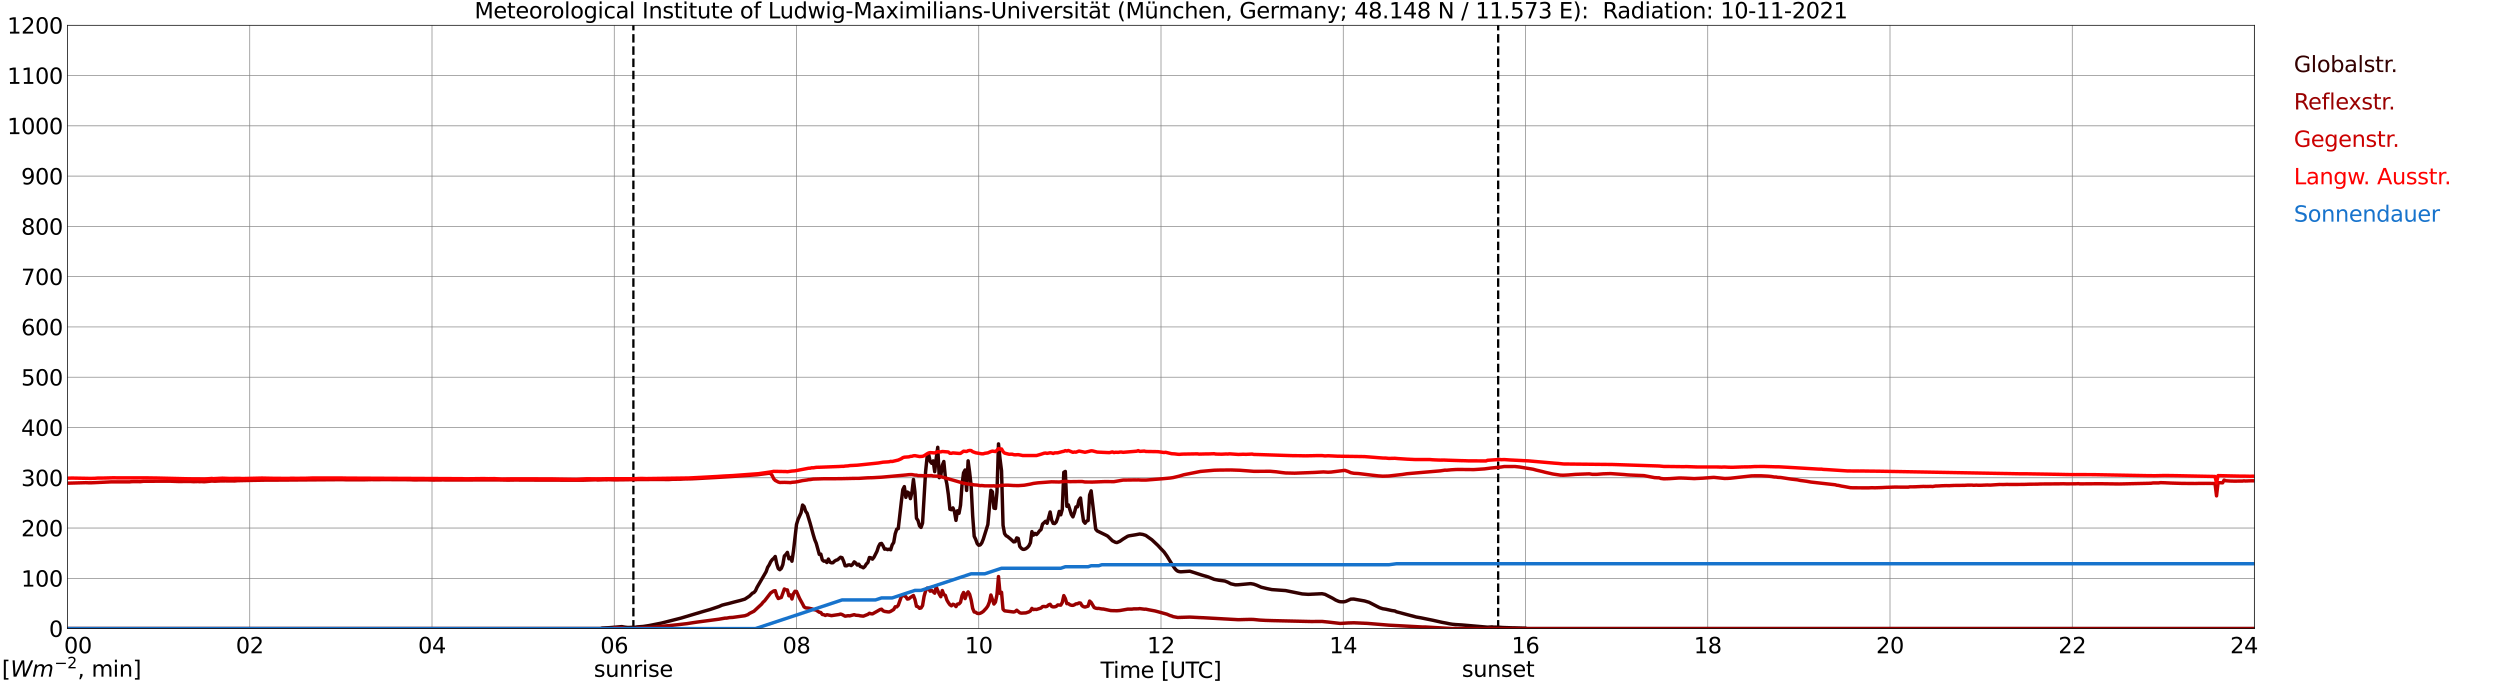 <?xml version="1.0" encoding="utf-8" standalone="no"?>
<!DOCTYPE svg PUBLIC "-//W3C//DTD SVG 1.1//EN"
  "http://www.w3.org/Graphics/SVG/1.1/DTD/svg11.dtd">
<svg xmlns:xlink="http://www.w3.org/1999/xlink" width="1085.4pt" height="296.64pt" viewBox="0 0 1085.4 296.64" xmlns="http://www.w3.org/2000/svg" version="1.1">
 <defs>
  <style type="text/css">*{stroke-linejoin: round; stroke-linecap: butt}</style>
 </defs>
 <g id="figure_1">
  <g id="patch_1">
   <path d="M 0 296.64 
L 1085.4 296.64 
L 1085.4 0 
L 0 0 
z
" style="fill: #ffffff"/>
  </g>
  <g id="axes_1">
   <g id="patch_2">
    <path d="M 29.306 272.909 
L 978.814 272.909 
L 978.814 10.976 
L 29.306 10.976 
z
" style="fill: #ffffff"/>
   </g>
   <g id="patch_3">
    <path d="M 978.814 272.909 
L 978.814 272.909 
L 978.814 10.976 
L 978.814 10.976 
z
" clip-path="url(#pd17a5f633d)" style="fill: #d3d3d3; opacity: 0.25; stroke: #d3d3d3; stroke-linejoin: miter"/>
   </g>
   <g id="matplotlib.axis_1">
    <g id="xtick_1">
     <g id="line2d_1">
      <path d="M 29.306 272.909 
L 29.306 10.976 
" clip-path="url(#pd17a5f633d)" style="fill: none; stroke: #808080; stroke-width: 0.3; stroke-linecap: square"/>
     </g>
     <g id="line2d_2"/>
     <g id="text_1">
      <!--    00 -->
      <g transform="translate(18.733 283.627) scale(0.095 -0.095)">
       <defs>
        <path id="DejaVuSans-20" transform="scale(0.016)"/>
        <path id="DejaVuSans-30" d="M 2034 4250 
Q 1547 4250 1301 3770 
Q 1056 3291 1056 2328 
Q 1056 1369 1301 889 
Q 1547 409 2034 409 
Q 2525 409 2770 889 
Q 3016 1369 3016 2328 
Q 3016 3291 2770 3770 
Q 2525 4250 2034 4250 
z
M 2034 4750 
Q 2819 4750 3233 4129 
Q 3647 3509 3647 2328 
Q 3647 1150 3233 529 
Q 2819 -91 2034 -91 
Q 1250 -91 836 529 
Q 422 1150 422 2328 
Q 422 3509 836 4129 
Q 1250 4750 2034 4750 
z
" transform="scale(0.016)"/>
       </defs>
       <use xlink:href="#DejaVuSans-20"/>
       <use xlink:href="#DejaVuSans-20" transform="translate(31.787 0)"/>
       <use xlink:href="#DejaVuSans-20" transform="translate(63.574 0)"/>
       <use xlink:href="#DejaVuSans-30" transform="translate(95.361 0)"/>
       <use xlink:href="#DejaVuSans-30" transform="translate(158.984 0)"/>
      </g>
     </g>
    </g>
    <g id="xtick_2">
     <g id="line2d_3">
      <path d="M 108.431 272.909 
L 108.431 10.976 
" clip-path="url(#pd17a5f633d)" style="fill: none; stroke: #808080; stroke-width: 0.3; stroke-linecap: square"/>
     </g>
     <g id="line2d_4"/>
     <g id="text_2">
      <!-- 02 -->
      <g transform="translate(102.387 283.627) scale(0.095 -0.095)">
       <defs>
        <path id="DejaVuSans-32" d="M 1228 531 
L 3431 531 
L 3431 0 
L 469 0 
L 469 531 
Q 828 903 1448 1529 
Q 2069 2156 2228 2338 
Q 2531 2678 2651 2914 
Q 2772 3150 2772 3378 
Q 2772 3750 2511 3984 
Q 2250 4219 1831 4219 
Q 1534 4219 1204 4116 
Q 875 4013 500 3803 
L 500 4441 
Q 881 4594 1212 4672 
Q 1544 4750 1819 4750 
Q 2544 4750 2975 4387 
Q 3406 4025 3406 3419 
Q 3406 3131 3298 2873 
Q 3191 2616 2906 2266 
Q 2828 2175 2409 1742 
Q 1991 1309 1228 531 
z
" transform="scale(0.016)"/>
       </defs>
       <use xlink:href="#DejaVuSans-30"/>
       <use xlink:href="#DejaVuSans-32" transform="translate(63.623 0)"/>
      </g>
     </g>
    </g>
    <g id="xtick_3">
     <g id="line2d_5">
      <path d="M 187.557 272.909 
L 187.557 10.976 
" clip-path="url(#pd17a5f633d)" style="fill: none; stroke: #808080; stroke-width: 0.3; stroke-linecap: square"/>
     </g>
     <g id="line2d_6"/>
     <g id="text_3">
      <!-- 04 -->
      <g transform="translate(181.513 283.627) scale(0.095 -0.095)">
       <defs>
        <path id="DejaVuSans-34" d="M 2419 4116 
L 825 1625 
L 2419 1625 
L 2419 4116 
z
M 2253 4666 
L 3047 4666 
L 3047 1625 
L 3713 1625 
L 3713 1100 
L 3047 1100 
L 3047 0 
L 2419 0 
L 2419 1100 
L 313 1100 
L 313 1709 
L 2253 4666 
z
" transform="scale(0.016)"/>
       </defs>
       <use xlink:href="#DejaVuSans-30"/>
       <use xlink:href="#DejaVuSans-34" transform="translate(63.623 0)"/>
      </g>
     </g>
    </g>
    <g id="xtick_4">
     <g id="line2d_7">
      <path d="M 266.683 272.909 
L 266.683 10.976 
" clip-path="url(#pd17a5f633d)" style="fill: none; stroke: #808080; stroke-width: 0.3; stroke-linecap: square"/>
     </g>
     <g id="line2d_8"/>
     <g id="text_4">
      <!-- 06 -->
      <g transform="translate(260.638 283.627) scale(0.095 -0.095)">
       <defs>
        <path id="DejaVuSans-36" d="M 2113 2584 
Q 1688 2584 1439 2293 
Q 1191 2003 1191 1497 
Q 1191 994 1439 701 
Q 1688 409 2113 409 
Q 2538 409 2786 701 
Q 3034 994 3034 1497 
Q 3034 2003 2786 2293 
Q 2538 2584 2113 2584 
z
M 3366 4563 
L 3366 3988 
Q 3128 4100 2886 4159 
Q 2644 4219 2406 4219 
Q 1781 4219 1451 3797 
Q 1122 3375 1075 2522 
Q 1259 2794 1537 2939 
Q 1816 3084 2150 3084 
Q 2853 3084 3261 2657 
Q 3669 2231 3669 1497 
Q 3669 778 3244 343 
Q 2819 -91 2113 -91 
Q 1303 -91 875 529 
Q 447 1150 447 2328 
Q 447 3434 972 4092 
Q 1497 4750 2381 4750 
Q 2619 4750 2861 4703 
Q 3103 4656 3366 4563 
z
" transform="scale(0.016)"/>
       </defs>
       <use xlink:href="#DejaVuSans-30"/>
       <use xlink:href="#DejaVuSans-36" transform="translate(63.623 0)"/>
      </g>
     </g>
    </g>
    <g id="xtick_5">
     <g id="line2d_9">
      <path d="M 345.808 272.909 
L 345.808 10.976 
" clip-path="url(#pd17a5f633d)" style="fill: none; stroke: #808080; stroke-width: 0.3; stroke-linecap: square"/>
     </g>
     <g id="line2d_10"/>
     <g id="text_5">
      <!-- 08 -->
      <g transform="translate(339.764 283.627) scale(0.095 -0.095)">
       <defs>
        <path id="DejaVuSans-38" d="M 2034 2216 
Q 1584 2216 1326 1975 
Q 1069 1734 1069 1313 
Q 1069 891 1326 650 
Q 1584 409 2034 409 
Q 2484 409 2743 651 
Q 3003 894 3003 1313 
Q 3003 1734 2745 1975 
Q 2488 2216 2034 2216 
z
M 1403 2484 
Q 997 2584 770 2862 
Q 544 3141 544 3541 
Q 544 4100 942 4425 
Q 1341 4750 2034 4750 
Q 2731 4750 3128 4425 
Q 3525 4100 3525 3541 
Q 3525 3141 3298 2862 
Q 3072 2584 2669 2484 
Q 3125 2378 3379 2068 
Q 3634 1759 3634 1313 
Q 3634 634 3220 271 
Q 2806 -91 2034 -91 
Q 1263 -91 848 271 
Q 434 634 434 1313 
Q 434 1759 690 2068 
Q 947 2378 1403 2484 
z
M 1172 3481 
Q 1172 3119 1398 2916 
Q 1625 2713 2034 2713 
Q 2441 2713 2670 2916 
Q 2900 3119 2900 3481 
Q 2900 3844 2670 4047 
Q 2441 4250 2034 4250 
Q 1625 4250 1398 4047 
Q 1172 3844 1172 3481 
z
" transform="scale(0.016)"/>
       </defs>
       <use xlink:href="#DejaVuSans-30"/>
       <use xlink:href="#DejaVuSans-38" transform="translate(63.623 0)"/>
      </g>
     </g>
    </g>
    <g id="xtick_6">
     <g id="line2d_11">
      <path d="M 424.934 272.909 
L 424.934 10.976 
" clip-path="url(#pd17a5f633d)" style="fill: none; stroke: #808080; stroke-width: 0.3; stroke-linecap: square"/>
     </g>
     <g id="line2d_12"/>
     <g id="text_6">
      <!-- 10 -->
      <g transform="translate(418.89 283.627) scale(0.095 -0.095)">
       <defs>
        <path id="DejaVuSans-31" d="M 794 531 
L 1825 531 
L 1825 4091 
L 703 3866 
L 703 4441 
L 1819 4666 
L 2450 4666 
L 2450 531 
L 3481 531 
L 3481 0 
L 794 0 
L 794 531 
z
" transform="scale(0.016)"/>
       </defs>
       <use xlink:href="#DejaVuSans-31"/>
       <use xlink:href="#DejaVuSans-30" transform="translate(63.623 0)"/>
      </g>
     </g>
    </g>
    <g id="xtick_7">
     <g id="line2d_13">
      <path d="M 504.06 272.909 
L 504.06 10.976 
" clip-path="url(#pd17a5f633d)" style="fill: none; stroke: #808080; stroke-width: 0.3; stroke-linecap: square"/>
     </g>
     <g id="line2d_14"/>
     <g id="text_7">
      <!-- 12 -->
      <g transform="translate(498.015 283.627) scale(0.095 -0.095)">
       <use xlink:href="#DejaVuSans-31"/>
       <use xlink:href="#DejaVuSans-32" transform="translate(63.623 0)"/>
      </g>
     </g>
    </g>
    <g id="xtick_8">
     <g id="line2d_15">
      <path d="M 583.185 272.909 
L 583.185 10.976 
" clip-path="url(#pd17a5f633d)" style="fill: none; stroke: #808080; stroke-width: 0.3; stroke-linecap: square"/>
     </g>
     <g id="line2d_16"/>
     <g id="text_8">
      <!-- 14 -->
      <g transform="translate(577.141 283.627) scale(0.095 -0.095)">
       <use xlink:href="#DejaVuSans-31"/>
       <use xlink:href="#DejaVuSans-34" transform="translate(63.623 0)"/>
      </g>
     </g>
    </g>
    <g id="xtick_9">
     <g id="line2d_17">
      <path d="M 662.311 272.909 
L 662.311 10.976 
" clip-path="url(#pd17a5f633d)" style="fill: none; stroke: #808080; stroke-width: 0.3; stroke-linecap: square"/>
     </g>
     <g id="line2d_18"/>
     <g id="text_9">
      <!-- 16 -->
      <g transform="translate(656.267 283.627) scale(0.095 -0.095)">
       <use xlink:href="#DejaVuSans-31"/>
       <use xlink:href="#DejaVuSans-36" transform="translate(63.623 0)"/>
      </g>
     </g>
    </g>
    <g id="xtick_10">
     <g id="line2d_19">
      <path d="M 741.437 272.909 
L 741.437 10.976 
" clip-path="url(#pd17a5f633d)" style="fill: none; stroke: #808080; stroke-width: 0.3; stroke-linecap: square"/>
     </g>
     <g id="line2d_20"/>
     <g id="text_10">
      <!-- 18 -->
      <g transform="translate(735.392 283.627) scale(0.095 -0.095)">
       <use xlink:href="#DejaVuSans-31"/>
       <use xlink:href="#DejaVuSans-38" transform="translate(63.623 0)"/>
      </g>
     </g>
    </g>
    <g id="xtick_11">
     <g id="line2d_21">
      <path d="M 820.562 272.909 
L 820.562 10.976 
" clip-path="url(#pd17a5f633d)" style="fill: none; stroke: #808080; stroke-width: 0.3; stroke-linecap: square"/>
     </g>
     <g id="line2d_22"/>
     <g id="text_11">
      <!-- 20 -->
      <g transform="translate(814.518 283.627) scale(0.095 -0.095)">
       <use xlink:href="#DejaVuSans-32"/>
       <use xlink:href="#DejaVuSans-30" transform="translate(63.623 0)"/>
      </g>
     </g>
    </g>
    <g id="xtick_12">
     <g id="line2d_23">
      <path d="M 899.688 272.909 
L 899.688 10.976 
" clip-path="url(#pd17a5f633d)" style="fill: none; stroke: #808080; stroke-width: 0.3; stroke-linecap: square"/>
     </g>
     <g id="line2d_24"/>
     <g id="text_12">
      <!-- 22 -->
      <g transform="translate(893.644 283.627) scale(0.095 -0.095)">
       <use xlink:href="#DejaVuSans-32"/>
       <use xlink:href="#DejaVuSans-32" transform="translate(63.623 0)"/>
      </g>
     </g>
    </g>
    <g id="xtick_13">
     <g id="line2d_25">
      <path d="M 978.814 272.909 
L 978.814 10.976 
" clip-path="url(#pd17a5f633d)" style="fill: none; stroke: #808080; stroke-width: 0.3; stroke-linecap: square"/>
     </g>
     <g id="line2d_26"/>
     <g id="text_13">
      <!-- 24    -->
      <g transform="translate(968.241 283.627) scale(0.095 -0.095)">
       <use xlink:href="#DejaVuSans-32"/>
       <use xlink:href="#DejaVuSans-34" transform="translate(63.623 0)"/>
       <use xlink:href="#DejaVuSans-20" transform="translate(127.246 0)"/>
       <use xlink:href="#DejaVuSans-20" transform="translate(159.033 0)"/>
       <use xlink:href="#DejaVuSans-20" transform="translate(190.82 0)"/>
      </g>
     </g>
    </g>
    <g id="text_14">
     <!-- Time [UTC] -->
     <g transform="translate(477.806 294.322) scale(0.095 -0.095)">
      <defs>
       <path id="DejaVuSans-54" d="M -19 4666 
L 3928 4666 
L 3928 4134 
L 2272 4134 
L 2272 0 
L 1638 0 
L 1638 4134 
L -19 4134 
L -19 4666 
z
" transform="scale(0.016)"/>
       <path id="DejaVuSans-69" d="M 603 3500 
L 1178 3500 
L 1178 0 
L 603 0 
L 603 3500 
z
M 603 4863 
L 1178 4863 
L 1178 4134 
L 603 4134 
L 603 4863 
z
" transform="scale(0.016)"/>
       <path id="DejaVuSans-6d" d="M 3328 2828 
Q 3544 3216 3844 3400 
Q 4144 3584 4550 3584 
Q 5097 3584 5394 3201 
Q 5691 2819 5691 2113 
L 5691 0 
L 5113 0 
L 5113 2094 
Q 5113 2597 4934 2840 
Q 4756 3084 4391 3084 
Q 3944 3084 3684 2787 
Q 3425 2491 3425 1978 
L 3425 0 
L 2847 0 
L 2847 2094 
Q 2847 2600 2669 2842 
Q 2491 3084 2119 3084 
Q 1678 3084 1418 2786 
Q 1159 2488 1159 1978 
L 1159 0 
L 581 0 
L 581 3500 
L 1159 3500 
L 1159 2956 
Q 1356 3278 1631 3431 
Q 1906 3584 2284 3584 
Q 2666 3584 2933 3390 
Q 3200 3197 3328 2828 
z
" transform="scale(0.016)"/>
       <path id="DejaVuSans-65" d="M 3597 1894 
L 3597 1613 
L 953 1613 
Q 991 1019 1311 708 
Q 1631 397 2203 397 
Q 2534 397 2845 478 
Q 3156 559 3463 722 
L 3463 178 
Q 3153 47 2828 -22 
Q 2503 -91 2169 -91 
Q 1331 -91 842 396 
Q 353 884 353 1716 
Q 353 2575 817 3079 
Q 1281 3584 2069 3584 
Q 2775 3584 3186 3129 
Q 3597 2675 3597 1894 
z
M 3022 2063 
Q 3016 2534 2758 2815 
Q 2500 3097 2075 3097 
Q 1594 3097 1305 2825 
Q 1016 2553 972 2059 
L 3022 2063 
z
" transform="scale(0.016)"/>
       <path id="DejaVuSans-5b" d="M 550 4863 
L 1875 4863 
L 1875 4416 
L 1125 4416 
L 1125 -397 
L 1875 -397 
L 1875 -844 
L 550 -844 
L 550 4863 
z
" transform="scale(0.016)"/>
       <path id="DejaVuSans-55" d="M 556 4666 
L 1191 4666 
L 1191 1831 
Q 1191 1081 1462 751 
Q 1734 422 2344 422 
Q 2950 422 3222 751 
Q 3494 1081 3494 1831 
L 3494 4666 
L 4128 4666 
L 4128 1753 
Q 4128 841 3676 375 
Q 3225 -91 2344 -91 
Q 1459 -91 1007 375 
Q 556 841 556 1753 
L 556 4666 
z
" transform="scale(0.016)"/>
       <path id="DejaVuSans-43" d="M 4122 4306 
L 4122 3641 
Q 3803 3938 3442 4084 
Q 3081 4231 2675 4231 
Q 1875 4231 1450 3742 
Q 1025 3253 1025 2328 
Q 1025 1406 1450 917 
Q 1875 428 2675 428 
Q 3081 428 3442 575 
Q 3803 722 4122 1019 
L 4122 359 
Q 3791 134 3420 21 
Q 3050 -91 2638 -91 
Q 1578 -91 968 557 
Q 359 1206 359 2328 
Q 359 3453 968 4101 
Q 1578 4750 2638 4750 
Q 3056 4750 3426 4639 
Q 3797 4528 4122 4306 
z
" transform="scale(0.016)"/>
       <path id="DejaVuSans-5d" d="M 1947 4863 
L 1947 -844 
L 622 -844 
L 622 -397 
L 1369 -397 
L 1369 4416 
L 622 4416 
L 622 4863 
L 1947 4863 
z
" transform="scale(0.016)"/>
      </defs>
      <use xlink:href="#DejaVuSans-54"/>
      <use xlink:href="#DejaVuSans-69" transform="translate(57.959 0)"/>
      <use xlink:href="#DejaVuSans-6d" transform="translate(85.742 0)"/>
      <use xlink:href="#DejaVuSans-65" transform="translate(183.154 0)"/>
      <use xlink:href="#DejaVuSans-20" transform="translate(244.678 0)"/>
      <use xlink:href="#DejaVuSans-5b" transform="translate(276.465 0)"/>
      <use xlink:href="#DejaVuSans-55" transform="translate(315.479 0)"/>
      <use xlink:href="#DejaVuSans-54" transform="translate(388.672 0)"/>
      <use xlink:href="#DejaVuSans-43" transform="translate(443.881 0)"/>
      <use xlink:href="#DejaVuSans-5d" transform="translate(513.705 0)"/>
     </g>
    </g>
   </g>
   <g id="matplotlib.axis_2">
    <g id="ytick_1">
     <g id="line2d_27">
      <path d="M 29.306 272.909 
L 978.814 272.909 
" clip-path="url(#pd17a5f633d)" style="fill: none; stroke: #808080; stroke-width: 0.3; stroke-linecap: square"/>
     </g>
     <g id="line2d_28"/>
     <g id="text_15">
      <!-- 0 -->
      <g transform="translate(21.261 276.518) scale(0.095 -0.095)">
       <use xlink:href="#DejaVuSans-30"/>
      </g>
     </g>
    </g>
    <g id="ytick_2">
     <g id="line2d_29">
      <path d="M 29.306 251.081 
L 978.814 251.081 
" clip-path="url(#pd17a5f633d)" style="fill: none; stroke: #808080; stroke-width: 0.3; stroke-linecap: square"/>
     </g>
     <g id="line2d_30"/>
     <g id="text_16">
      <!-- 100 -->
      <g transform="translate(9.173 254.69) scale(0.095 -0.095)">
       <use xlink:href="#DejaVuSans-31"/>
       <use xlink:href="#DejaVuSans-30" transform="translate(63.623 0)"/>
       <use xlink:href="#DejaVuSans-30" transform="translate(127.246 0)"/>
      </g>
     </g>
    </g>
    <g id="ytick_3">
     <g id="line2d_31">
      <path d="M 29.306 229.253 
L 978.814 229.253 
" clip-path="url(#pd17a5f633d)" style="fill: none; stroke: #808080; stroke-width: 0.3; stroke-linecap: square"/>
     </g>
     <g id="line2d_32"/>
     <g id="text_17">
      <!-- 200 -->
      <g transform="translate(9.173 232.863) scale(0.095 -0.095)">
       <use xlink:href="#DejaVuSans-32"/>
       <use xlink:href="#DejaVuSans-30" transform="translate(63.623 0)"/>
       <use xlink:href="#DejaVuSans-30" transform="translate(127.246 0)"/>
      </g>
     </g>
    </g>
    <g id="ytick_4">
     <g id="line2d_33">
      <path d="M 29.306 207.426 
L 978.814 207.426 
" clip-path="url(#pd17a5f633d)" style="fill: none; stroke: #808080; stroke-width: 0.3; stroke-linecap: square"/>
     </g>
     <g id="line2d_34"/>
     <g id="text_18">
      <!-- 300 -->
      <g transform="translate(9.173 211.035) scale(0.095 -0.095)">
       <defs>
        <path id="DejaVuSans-33" d="M 2597 2516 
Q 3050 2419 3304 2112 
Q 3559 1806 3559 1356 
Q 3559 666 3084 287 
Q 2609 -91 1734 -91 
Q 1441 -91 1130 -33 
Q 819 25 488 141 
L 488 750 
Q 750 597 1062 519 
Q 1375 441 1716 441 
Q 2309 441 2620 675 
Q 2931 909 2931 1356 
Q 2931 1769 2642 2001 
Q 2353 2234 1838 2234 
L 1294 2234 
L 1294 2753 
L 1863 2753 
Q 2328 2753 2575 2939 
Q 2822 3125 2822 3475 
Q 2822 3834 2567 4026 
Q 2313 4219 1838 4219 
Q 1578 4219 1281 4162 
Q 984 4106 628 3988 
L 628 4550 
Q 988 4650 1302 4700 
Q 1616 4750 1894 4750 
Q 2613 4750 3031 4423 
Q 3450 4097 3450 3541 
Q 3450 3153 3228 2886 
Q 3006 2619 2597 2516 
z
" transform="scale(0.016)"/>
       </defs>
       <use xlink:href="#DejaVuSans-33"/>
       <use xlink:href="#DejaVuSans-30" transform="translate(63.623 0)"/>
       <use xlink:href="#DejaVuSans-30" transform="translate(127.246 0)"/>
      </g>
     </g>
    </g>
    <g id="ytick_5">
     <g id="line2d_35">
      <path d="M 29.306 185.598 
L 978.814 185.598 
" clip-path="url(#pd17a5f633d)" style="fill: none; stroke: #808080; stroke-width: 0.3; stroke-linecap: square"/>
     </g>
     <g id="line2d_36"/>
     <g id="text_19">
      <!-- 400 -->
      <g transform="translate(9.173 189.207) scale(0.095 -0.095)">
       <use xlink:href="#DejaVuSans-34"/>
       <use xlink:href="#DejaVuSans-30" transform="translate(63.623 0)"/>
       <use xlink:href="#DejaVuSans-30" transform="translate(127.246 0)"/>
      </g>
     </g>
    </g>
    <g id="ytick_6">
     <g id="line2d_37">
      <path d="M 29.306 163.77 
L 978.814 163.77 
" clip-path="url(#pd17a5f633d)" style="fill: none; stroke: #808080; stroke-width: 0.3; stroke-linecap: square"/>
     </g>
     <g id="line2d_38"/>
     <g id="text_20">
      <!-- 500 -->
      <g transform="translate(9.173 167.379) scale(0.095 -0.095)">
       <defs>
        <path id="DejaVuSans-35" d="M 691 4666 
L 3169 4666 
L 3169 4134 
L 1269 4134 
L 1269 2991 
Q 1406 3038 1543 3061 
Q 1681 3084 1819 3084 
Q 2600 3084 3056 2656 
Q 3513 2228 3513 1497 
Q 3513 744 3044 326 
Q 2575 -91 1722 -91 
Q 1428 -91 1123 -41 
Q 819 9 494 109 
L 494 744 
Q 775 591 1075 516 
Q 1375 441 1709 441 
Q 2250 441 2565 725 
Q 2881 1009 2881 1497 
Q 2881 1984 2565 2268 
Q 2250 2553 1709 2553 
Q 1456 2553 1204 2497 
Q 953 2441 691 2322 
L 691 4666 
z
" transform="scale(0.016)"/>
       </defs>
       <use xlink:href="#DejaVuSans-35"/>
       <use xlink:href="#DejaVuSans-30" transform="translate(63.623 0)"/>
       <use xlink:href="#DejaVuSans-30" transform="translate(127.246 0)"/>
      </g>
     </g>
    </g>
    <g id="ytick_7">
     <g id="line2d_39">
      <path d="M 29.306 141.942 
L 978.814 141.942 
" clip-path="url(#pd17a5f633d)" style="fill: none; stroke: #808080; stroke-width: 0.3; stroke-linecap: square"/>
     </g>
     <g id="line2d_40"/>
     <g id="text_21">
      <!-- 600 -->
      <g transform="translate(9.173 145.551) scale(0.095 -0.095)">
       <use xlink:href="#DejaVuSans-36"/>
       <use xlink:href="#DejaVuSans-30" transform="translate(63.623 0)"/>
       <use xlink:href="#DejaVuSans-30" transform="translate(127.246 0)"/>
      </g>
     </g>
    </g>
    <g id="ytick_8">
     <g id="line2d_41">
      <path d="M 29.306 120.114 
L 978.814 120.114 
" clip-path="url(#pd17a5f633d)" style="fill: none; stroke: #808080; stroke-width: 0.3; stroke-linecap: square"/>
     </g>
     <g id="line2d_42"/>
     <g id="text_22">
      <!-- 700 -->
      <g transform="translate(9.173 123.724) scale(0.095 -0.095)">
       <defs>
        <path id="DejaVuSans-37" d="M 525 4666 
L 3525 4666 
L 3525 4397 
L 1831 0 
L 1172 0 
L 2766 4134 
L 525 4134 
L 525 4666 
z
" transform="scale(0.016)"/>
       </defs>
       <use xlink:href="#DejaVuSans-37"/>
       <use xlink:href="#DejaVuSans-30" transform="translate(63.623 0)"/>
       <use xlink:href="#DejaVuSans-30" transform="translate(127.246 0)"/>
      </g>
     </g>
    </g>
    <g id="ytick_9">
     <g id="line2d_43">
      <path d="M 29.306 98.287 
L 978.814 98.287 
" clip-path="url(#pd17a5f633d)" style="fill: none; stroke: #808080; stroke-width: 0.3; stroke-linecap: square"/>
     </g>
     <g id="line2d_44"/>
     <g id="text_23">
      <!-- 800 -->
      <g transform="translate(9.173 101.896) scale(0.095 -0.095)">
       <use xlink:href="#DejaVuSans-38"/>
       <use xlink:href="#DejaVuSans-30" transform="translate(63.623 0)"/>
       <use xlink:href="#DejaVuSans-30" transform="translate(127.246 0)"/>
      </g>
     </g>
    </g>
    <g id="ytick_10">
     <g id="line2d_45">
      <path d="M 29.306 76.459 
L 978.814 76.459 
" clip-path="url(#pd17a5f633d)" style="fill: none; stroke: #808080; stroke-width: 0.3; stroke-linecap: square"/>
     </g>
     <g id="line2d_46"/>
     <g id="text_24">
      <!-- 900 -->
      <g transform="translate(9.173 80.068) scale(0.095 -0.095)">
       <defs>
        <path id="DejaVuSans-39" d="M 703 97 
L 703 672 
Q 941 559 1184 500 
Q 1428 441 1663 441 
Q 2288 441 2617 861 
Q 2947 1281 2994 2138 
Q 2813 1869 2534 1725 
Q 2256 1581 1919 1581 
Q 1219 1581 811 2004 
Q 403 2428 403 3163 
Q 403 3881 828 4315 
Q 1253 4750 1959 4750 
Q 2769 4750 3195 4129 
Q 3622 3509 3622 2328 
Q 3622 1225 3098 567 
Q 2575 -91 1691 -91 
Q 1453 -91 1209 -44 
Q 966 3 703 97 
z
M 1959 2075 
Q 2384 2075 2632 2365 
Q 2881 2656 2881 3163 
Q 2881 3666 2632 3958 
Q 2384 4250 1959 4250 
Q 1534 4250 1286 3958 
Q 1038 3666 1038 3163 
Q 1038 2656 1286 2365 
Q 1534 2075 1959 2075 
z
" transform="scale(0.016)"/>
       </defs>
       <use xlink:href="#DejaVuSans-39"/>
       <use xlink:href="#DejaVuSans-30" transform="translate(63.623 0)"/>
       <use xlink:href="#DejaVuSans-30" transform="translate(127.246 0)"/>
      </g>
     </g>
    </g>
    <g id="ytick_11">
     <g id="line2d_47">
      <path d="M 29.306 54.631 
L 978.814 54.631 
" clip-path="url(#pd17a5f633d)" style="fill: none; stroke: #808080; stroke-width: 0.3; stroke-linecap: square"/>
     </g>
     <g id="line2d_48"/>
     <g id="text_25">
      <!-- 1000 -->
      <g transform="translate(3.128 58.24) scale(0.095 -0.095)">
       <use xlink:href="#DejaVuSans-31"/>
       <use xlink:href="#DejaVuSans-30" transform="translate(63.623 0)"/>
       <use xlink:href="#DejaVuSans-30" transform="translate(127.246 0)"/>
       <use xlink:href="#DejaVuSans-30" transform="translate(190.869 0)"/>
      </g>
     </g>
    </g>
    <g id="ytick_12">
     <g id="line2d_49">
      <path d="M 29.306 32.803 
L 978.814 32.803 
" clip-path="url(#pd17a5f633d)" style="fill: none; stroke: #808080; stroke-width: 0.3; stroke-linecap: square"/>
     </g>
     <g id="line2d_50"/>
     <g id="text_26">
      <!-- 1100 -->
      <g transform="translate(3.128 36.413) scale(0.095 -0.095)">
       <use xlink:href="#DejaVuSans-31"/>
       <use xlink:href="#DejaVuSans-31" transform="translate(63.623 0)"/>
       <use xlink:href="#DejaVuSans-30" transform="translate(127.246 0)"/>
       <use xlink:href="#DejaVuSans-30" transform="translate(190.869 0)"/>
      </g>
     </g>
    </g>
    <g id="ytick_13">
     <g id="line2d_51">
      <path d="M 29.306 10.976 
L 978.814 10.976 
" clip-path="url(#pd17a5f633d)" style="fill: none; stroke: #808080; stroke-width: 0.3; stroke-linecap: square"/>
     </g>
     <g id="line2d_52"/>
     <g id="text_27">
      <!-- 1200 -->
      <g transform="translate(3.128 14.585) scale(0.095 -0.095)">
       <use xlink:href="#DejaVuSans-31"/>
       <use xlink:href="#DejaVuSans-32" transform="translate(63.623 0)"/>
       <use xlink:href="#DejaVuSans-30" transform="translate(127.246 0)"/>
       <use xlink:href="#DejaVuSans-30" transform="translate(190.869 0)"/>
      </g>
     </g>
    </g>
   </g>
   <g id="line2d_53">
    <path d="M 274.991 272.909 
L 274.991 10.976 
" clip-path="url(#pd17a5f633d)" style="fill: none; stroke-dasharray: 3.7,1.6; stroke-dashoffset: 0; stroke: #000000"/>
   </g>
   <g id="line2d_54">
    <path d="M 650.442 272.909 
L 650.442 10.976 
" clip-path="url(#pd17a5f633d)" style="fill: none; stroke-dasharray: 3.7,1.6; stroke-dashoffset: 0; stroke: #000000"/>
   </g>
   <g id="line2d_55">
    <path d="M 29.306 272.909 
L 260.748 272.909 
L 261.408 272.68 
L 264.705 272.498 
L 269.98 272.051 
L 271.298 272.295 
L 272.617 272.437 
L 274.595 272.357 
L 275.914 272.315 
L 276.573 272.173 
L 279.211 271.99 
L 281.849 271.586 
L 287.124 270.532 
L 295.696 268.342 
L 305.586 265.385 
L 308.224 264.634 
L 312.18 263.315 
L 313.499 262.728 
L 314.818 262.383 
L 316.136 262.08 
L 318.774 261.371 
L 321.411 260.703 
L 323.39 260.113 
L 325.368 258.817 
L 326.686 257.52 
L 327.346 257.236 
L 328.005 256.466 
L 328.665 255.008 
L 332.621 248.198 
L 333.28 246.312 
L 333.94 245.279 
L 334.599 243.9 
L 335.258 242.989 
L 335.918 242.422 
L 336.577 241.61 
L 337.236 244.792 
L 337.896 246.84 
L 338.555 247.346 
L 339.215 246.759 
L 339.874 245.137 
L 340.533 241.387 
L 341.193 240.739 
L 341.852 239.827 
L 342.512 242.603 
L 343.171 242.016 
L 343.83 243.657 
L 344.49 239.22 
L 345.808 227.708 
L 346.468 225.538 
L 347.787 222.62 
L 348.446 219.276 
L 349.105 219.904 
L 349.765 221.952 
L 350.424 222.862 
L 351.743 227.221 
L 353.062 232.084 
L 353.721 234.293 
L 354.38 235.874 
L 355.699 240.678 
L 356.359 240.578 
L 357.018 243.09 
L 357.677 243.638 
L 358.337 243.577 
L 358.996 244.225 
L 359.655 242.725 
L 360.315 244.042 
L 360.974 244.367 
L 361.634 244.306 
L 362.293 243.657 
L 362.952 243.251 
L 363.612 243.048 
L 364.93 241.935 
L 365.59 242.138 
L 366.249 243.638 
L 366.909 245.624 
L 367.568 245.663 
L 368.227 245.279 
L 368.887 245.238 
L 369.546 245.541 
L 370.206 244.974 
L 370.865 243.941 
L 371.524 244.428 
L 372.184 245.319 
L 372.843 244.954 
L 373.502 245.947 
L 374.162 246.131 
L 374.821 246.515 
L 375.481 245.928 
L 376.14 244.854 
L 376.799 244.225 
L 377.459 242.055 
L 378.118 242.158 
L 378.777 242.765 
L 379.437 241.935 
L 380.756 239.34 
L 381.415 237.314 
L 382.074 236.098 
L 382.734 235.935 
L 383.393 236.989 
L 384.053 238.427 
L 384.712 238.327 
L 385.371 238.63 
L 386.031 238.427 
L 386.69 238.692 
L 387.349 236.544 
L 388.009 235.531 
L 388.668 231.739 
L 389.328 229.753 
L 389.987 229.511 
L 391.306 217.999 
L 391.965 212.568 
L 392.624 211.269 
L 393.284 215.932 
L 393.943 213.62 
L 394.603 214.046 
L 395.262 216.48 
L 395.921 213.742 
L 396.581 208.189 
L 397.24 213.662 
L 397.899 225.012 
L 398.559 225.983 
L 399.218 228.315 
L 399.878 228.985 
L 400.537 227.119 
L 401.856 204.784 
L 402.515 198.341 
L 403.175 197.206 
L 403.834 200.305 
L 404.493 201.157 
L 405.153 200.102 
L 405.812 204.765 
L 406.471 198.989 
L 407.131 194.204 
L 407.79 207.38 
L 408.45 206.448 
L 409.109 202.028 
L 409.768 200.366 
L 410.428 207.054 
L 411.087 210.115 
L 411.746 214.777 
L 412.406 221.101 
L 413.065 221.304 
L 413.725 220.511 
L 414.384 222.094 
L 415.043 225.925 
L 415.703 221.749 
L 416.362 222.842 
L 417.022 219.337 
L 417.681 210.276 
L 418.34 205.291 
L 419 204.055 
L 419.659 212.933 
L 420.318 200.083 
L 420.978 205.068 
L 421.637 211.027 
L 422.297 224.019 
L 422.956 232.835 
L 423.615 234.213 
L 424.275 236.037 
L 424.934 236.725 
L 425.593 236.563 
L 426.253 235.692 
L 426.912 234.051 
L 428.89 227.728 
L 430.209 212.891 
L 430.869 213.539 
L 431.528 220.594 
L 432.187 220.775 
L 432.847 213.642 
L 433.506 192.727 
L 434.165 199.151 
L 434.825 204.42 
L 435.484 228.072 
L 436.144 231.678 
L 436.803 232.591 
L 437.462 232.955 
L 438.781 234.051 
L 440.1 235.267 
L 440.759 235.164 
L 441.419 233.545 
L 442.078 233.787 
L 442.737 237.234 
L 443.397 238.024 
L 444.056 238.489 
L 444.716 238.489 
L 445.375 238.227 
L 446.034 237.718 
L 446.694 236.989 
L 447.353 235.631 
L 448.012 230.807 
L 448.672 232.348 
L 449.331 231.578 
L 449.991 232.084 
L 450.65 231.395 
L 451.309 230.484 
L 451.969 229.936 
L 452.628 227.544 
L 453.947 226.309 
L 454.606 227.199 
L 455.925 222.275 
L 456.584 225.761 
L 457.244 227.221 
L 457.903 227.302 
L 458.563 226.632 
L 459.222 224.809 
L 459.881 222.033 
L 460.541 223.513 
L 461.2 221.14 
L 461.859 205.068 
L 462.519 204.684 
L 463.178 219.824 
L 463.838 219.195 
L 465.156 223.371 
L 465.816 224.403 
L 466.475 222.578 
L 467.134 220.086 
L 467.794 220.046 
L 468.453 217.228 
L 469.113 216.216 
L 469.772 221.769 
L 470.431 226.309 
L 471.091 227.16 
L 471.75 226.228 
L 472.409 225.983 
L 473.069 214.897 
L 473.728 213.114 
L 475.706 229.714 
L 476.366 230.504 
L 480.322 232.429 
L 480.981 232.813 
L 482.96 234.78 
L 484.278 235.448 
L 484.938 235.57 
L 486.256 234.983 
L 487.575 234.051 
L 489.553 232.835 
L 490.213 232.632 
L 492.85 232.207 
L 494.828 231.842 
L 496.147 232.023 
L 497.466 232.471 
L 500.103 234.354 
L 501.422 235.59 
L 502.741 236.828 
L 504.06 238.266 
L 505.379 239.624 
L 506.697 241.488 
L 508.675 244.731 
L 509.994 246.737 
L 510.654 247.488 
L 511.313 247.975 
L 511.972 248.176 
L 512.632 248.259 
L 516.588 247.995 
L 521.863 249.697 
L 524.501 250.468 
L 527.138 251.522 
L 529.116 251.906 
L 531.754 252.251 
L 533.073 252.777 
L 534.391 253.467 
L 536.369 253.912 
L 537.688 253.873 
L 542.963 253.386 
L 544.282 253.609 
L 545.601 254.074 
L 547.579 254.947 
L 550.216 255.575 
L 552.195 255.979 
L 558.129 256.405 
L 565.382 257.865 
L 568.02 258.046 
L 573.954 257.763 
L 575.273 258.046 
L 578.57 259.729 
L 579.889 260.519 
L 581.207 261.087 
L 581.867 261.248 
L 583.185 261.29 
L 583.845 261.209 
L 584.504 261.006 
L 586.482 260.113 
L 587.801 260.094 
L 592.417 260.906 
L 594.395 261.493 
L 597.692 263.195 
L 599.011 263.863 
L 600.329 264.289 
L 601.648 264.492 
L 604.286 265.079 
L 605.604 265.263 
L 606.264 265.607 
L 614.836 267.878 
L 616.814 268.22 
L 622.089 269.296 
L 626.045 270.187 
L 628.023 270.551 
L 629.342 270.835 
L 630.661 271.038 
L 631.98 271.16 
L 634.617 271.322 
L 645.827 272.295 
L 647.145 272.215 
L 647.805 272.173 
L 648.464 272.274 
L 650.442 272.295 
L 652.42 272.437 
L 656.377 272.579 
L 657.695 272.599 
L 660.992 272.699 
L 662.311 272.721 
L 662.97 272.909 
L 978.154 272.909 
L 978.154 272.909 
" clip-path="url(#pd17a5f633d)" style="fill: none; stroke: #330000; stroke-width: 1.5; stroke-linecap: square"/>
   </g>
   <g id="line2d_56">
    <path d="M 29.306 272.909 
L 266.023 272.909 
L 266.683 272.557 
L 269.98 272.557 
L 270.639 272.658 
L 271.298 272.909 
L 275.914 272.909 
L 276.573 272.677 
L 282.508 272.394 
L 291.739 271.483 
L 293.717 271.28 
L 298.333 270.752 
L 300.971 270.327 
L 302.949 270.043 
L 312.18 268.827 
L 314.818 268.362 
L 315.477 268.362 
L 316.796 268.118 
L 318.114 268.056 
L 323.39 267.327 
L 324.708 266.863 
L 325.368 266.354 
L 327.346 265.361 
L 330.643 262.301 
L 331.302 261.449 
L 331.961 260.862 
L 334.599 257.437 
L 335.918 256.566 
L 336.577 256.464 
L 337.236 258.633 
L 337.896 259.849 
L 339.215 259.382 
L 340.533 255.715 
L 341.193 256.06 
L 341.852 256.121 
L 342.512 258.673 
L 343.171 258.269 
L 343.83 260.052 
L 344.49 257.763 
L 345.149 256.708 
L 345.808 256.789 
L 347.127 259.788 
L 348.446 262.2 
L 349.105 263.497 
L 349.765 263.903 
L 351.083 264.045 
L 352.402 264.328 
L 353.062 264.592 
L 354.38 264.915 
L 355.699 265.808 
L 356.359 265.928 
L 357.018 266.78 
L 357.677 266.882 
L 358.337 267.205 
L 358.996 266.882 
L 360.315 267.146 
L 360.974 267.288 
L 364.271 266.801 
L 364.93 266.598 
L 365.59 266.801 
L 366.909 267.53 
L 368.227 267.308 
L 368.887 267.389 
L 370.865 266.863 
L 371.524 267.105 
L 372.843 267.205 
L 373.502 267.369 
L 374.821 267.511 
L 376.799 266.74 
L 377.459 266.254 
L 378.118 266.457 
L 378.777 266.537 
L 380.756 265.422 
L 382.074 264.654 
L 382.734 264.49 
L 383.393 265.18 
L 384.053 265.444 
L 385.371 265.645 
L 386.031 265.686 
L 386.69 265.422 
L 388.009 264.612 
L 388.668 263.436 
L 389.328 263.497 
L 389.987 262.787 
L 391.306 259.079 
L 391.965 258.247 
L 392.624 258.734 
L 393.284 259.059 
L 393.943 260.092 
L 394.603 259.971 
L 395.262 259.382 
L 396.581 258.553 
L 397.24 260.295 
L 397.899 263.213 
L 398.559 263.416 
L 399.218 264.106 
L 399.878 263.944 
L 400.537 262.91 
L 401.196 258.917 
L 401.856 256.566 
L 402.515 255.351 
L 403.175 255.39 
L 403.834 256.667 
L 404.493 256.322 
L 405.812 257.538 
L 406.471 254.822 
L 407.79 257.963 
L 408.45 259.079 
L 409.109 256.383 
L 409.768 258.127 
L 410.428 258.472 
L 411.087 260.498 
L 411.746 261.633 
L 412.406 262.545 
L 413.065 263.01 
L 413.725 262.342 
L 414.384 262.584 
L 415.043 263.355 
L 415.703 262.261 
L 416.362 262.2 
L 417.022 261.471 
L 417.681 258.553 
L 418.34 257.234 
L 419 259.891 
L 419.659 257.944 
L 420.318 256.97 
L 420.978 258.046 
L 421.637 260.498 
L 422.297 264.145 
L 422.956 265.686 
L 423.615 265.828 
L 424.275 266.295 
L 424.934 266.395 
L 425.593 266.234 
L 426.253 265.909 
L 426.912 265.444 
L 428.231 264.025 
L 428.89 263.071 
L 429.55 261.39 
L 430.209 258.33 
L 431.528 262.242 
L 432.187 261.39 
L 432.847 258.166 
L 433.506 250.324 
L 434.165 257.621 
L 434.825 257.154 
L 435.484 264.512 
L 436.144 265.199 
L 440.1 265.706 
L 440.759 265.503 
L 441.419 264.937 
L 442.737 266.031 
L 443.397 266.192 
L 445.375 266.092 
L 446.694 265.666 
L 447.353 265.26 
L 448.012 264.145 
L 448.672 264.654 
L 449.331 264.531 
L 449.991 264.612 
L 451.969 263.983 
L 452.628 263.355 
L 453.287 263.294 
L 453.947 263.416 
L 454.606 263.235 
L 455.266 262.626 
L 455.925 262.362 
L 456.584 263.294 
L 457.244 263.497 
L 457.903 263.457 
L 458.563 263.274 
L 459.222 262.645 
L 460.541 262.726 
L 461.2 261.571 
L 461.859 258.592 
L 462.519 259.869 
L 463.178 262.078 
L 463.838 262.058 
L 464.497 262.565 
L 465.156 262.787 
L 465.816 262.829 
L 466.475 262.584 
L 467.134 262.159 
L 467.794 262.139 
L 468.453 261.755 
L 469.113 261.836 
L 469.772 262.971 
L 470.431 263.396 
L 471.091 263.558 
L 472.409 263.152 
L 473.069 260.965 
L 473.728 261.552 
L 475.047 263.78 
L 475.706 264.045 
L 476.366 264.167 
L 477.025 264.145 
L 478.344 264.389 
L 479.003 264.409 
L 482.3 265.099 
L 484.938 265.16 
L 486.256 265.057 
L 488.894 264.592 
L 489.553 264.47 
L 491.532 264.451 
L 492.191 264.348 
L 494.169 264.328 
L 494.828 264.228 
L 496.807 264.49 
L 497.466 264.47 
L 498.785 264.754 
L 501.422 265.241 
L 502.741 265.586 
L 506.697 266.679 
L 508.016 267.266 
L 508.675 267.43 
L 509.335 267.714 
L 511.313 268.078 
L 513.95 267.998 
L 516.588 267.915 
L 520.544 268.118 
L 522.522 268.198 
L 537.688 269.05 
L 540.326 268.969 
L 542.963 268.908 
L 544.282 268.949 
L 546.919 269.213 
L 549.557 269.355 
L 552.854 269.456 
L 569.338 269.84 
L 573.954 269.801 
L 576.592 270.065 
L 581.867 270.671 
L 585.164 270.468 
L 587.801 270.388 
L 593.736 270.652 
L 602.967 271.422 
L 607.582 271.665 
L 617.473 272.212 
L 618.792 272.212 
L 630.661 272.902 
L 631.98 272.811 
L 632.639 272.902 
L 636.595 272.87 
L 645.827 272.909 
L 646.486 272.778 
L 647.805 272.87 
L 649.783 272.909 
L 978.154 272.909 
L 978.154 272.909 
" clip-path="url(#pd17a5f633d)" style="fill: none; stroke: #990000; stroke-width: 1.5; stroke-linecap: square"/>
   </g>
   <g id="line2d_57">
    <path d="M 29.306 209.779 
L 37.218 209.56 
L 38.537 209.613 
L 39.856 209.602 
L 48.428 209.2 
L 56.34 209.204 
L 57 209.122 
L 58.319 209.084 
L 60.956 209.115 
L 62.275 208.949 
L 70.847 208.925 
L 74.144 208.932 
L 77.441 209.06 
L 82.716 209.034 
L 84.034 209.124 
L 86.013 209.065 
L 86.672 209.141 
L 87.331 209.076 
L 88.65 209.165 
L 91.288 208.923 
L 91.947 208.842 
L 93.266 208.927 
L 95.244 208.822 
L 97.881 208.788 
L 101.838 208.822 
L 103.156 208.698 
L 107.772 208.593 
L 116.344 208.443 
L 117.663 208.462 
L 122.938 208.432 
L 148.654 208.246 
L 150.632 208.327 
L 154.588 208.305 
L 158.544 208.299 
L 161.182 208.235 
L 164.479 208.259 
L 165.798 208.222 
L 177.666 208.275 
L 179.645 208.362 
L 185.579 208.344 
L 188.216 208.425 
L 190.195 208.388 
L 191.513 208.401 
L 192.173 208.34 
L 193.492 208.412 
L 215.91 208.362 
L 220.526 208.458 
L 224.482 208.392 
L 225.801 208.427 
L 252.836 208.497 
L 257.451 208.349 
L 258.77 208.305 
L 259.43 208.401 
L 262.726 208.283 
L 263.386 208.331 
L 264.045 208.253 
L 266.023 208.327 
L 268.002 208.334 
L 271.298 208.296 
L 277.892 208.192 
L 279.211 208.189 
L 285.805 208.174 
L 287.783 208.176 
L 290.42 208.196 
L 291.739 208.098 
L 295.696 208.039 
L 297.014 207.958 
L 300.311 207.89 
L 302.949 207.757 
L 312.18 207.233 
L 316.136 206.98 
L 317.455 206.899 
L 328.665 206.135 
L 333.94 205.457 
L 334.599 205.594 
L 335.258 206.469 
L 335.918 207.884 
L 336.577 208.576 
L 337.896 209.272 
L 338.555 209.469 
L 340.533 209.418 
L 342.512 209.488 
L 343.171 209.545 
L 343.83 209.397 
L 345.149 209.301 
L 346.468 209.084 
L 348.446 208.657 
L 350.424 208.382 
L 351.083 208.235 
L 351.743 208.216 
L 353.062 208 
L 357.677 207.847 
L 361.634 207.849 
L 365.59 207.81 
L 370.865 207.692 
L 372.843 207.687 
L 376.799 207.445 
L 378.777 207.399 
L 382.734 207.181 
L 393.284 206.225 
L 394.603 206.072 
L 395.921 206.042 
L 397.24 206.284 
L 397.899 206.277 
L 398.559 206.487 
L 399.878 206.483 
L 401.196 206.566 
L 404.493 206.483 
L 405.153 206.67 
L 407.131 206.751 
L 407.79 206.762 
L 411.746 207.888 
L 413.725 208.451 
L 418.34 209.794 
L 420.318 210.139 
L 421.637 210.272 
L 422.956 210.514 
L 424.275 210.61 
L 425.593 210.855 
L 426.253 210.796 
L 427.572 210.933 
L 428.89 210.931 
L 430.869 210.955 
L 431.528 210.896 
L 432.187 211.075 
L 432.847 210.955 
L 433.506 210.973 
L 434.825 210.708 
L 437.462 210.639 
L 440.1 210.796 
L 442.078 210.839 
L 444.716 210.658 
L 447.353 210.187 
L 448.672 209.879 
L 450.65 209.628 
L 456.584 209.185 
L 459.881 209.268 
L 462.519 208.982 
L 464.497 209.117 
L 469.772 209.05 
L 471.091 209.272 
L 474.388 209.287 
L 479.663 209.087 
L 483.619 209.119 
L 487.575 208.438 
L 492.191 208.373 
L 493.51 208.382 
L 494.169 208.344 
L 495.488 208.432 
L 497.466 208.434 
L 504.719 207.851 
L 506.697 207.668 
L 508.016 207.541 
L 509.335 207.345 
L 511.972 206.716 
L 513.95 206.122 
L 515.269 205.86 
L 517.907 205.334 
L 521.204 204.675 
L 527.138 204.158 
L 529.116 204.099 
L 534.391 204.04 
L 536.369 204.11 
L 538.348 204.178 
L 544.282 204.629 
L 551.535 204.612 
L 554.173 204.843 
L 556.151 205.114 
L 558.129 205.343 
L 562.085 205.439 
L 570.657 205.114 
L 574.613 204.889 
L 576.592 205.02 
L 577.91 204.952 
L 579.229 204.784 
L 583.845 204.208 
L 585.164 204.645 
L 586.482 205.225 
L 587.801 205.481 
L 589.779 205.585 
L 595.714 206.308 
L 598.351 206.6 
L 600.329 206.74 
L 602.967 206.662 
L 608.901 205.983 
L 610.879 205.671 
L 625.386 204.42 
L 627.364 204.116 
L 628.023 204.16 
L 630.001 203.968 
L 631.98 203.848 
L 633.298 203.815 
L 639.892 203.881 
L 644.508 203.575 
L 647.145 203.226 
L 651.761 202.759 
L 653.08 202.545 
L 657.695 202.538 
L 659.674 202.746 
L 665.608 203.721 
L 666.927 204.088 
L 669.564 204.701 
L 670.883 205.051 
L 674.18 205.795 
L 677.477 206.284 
L 678.796 206.319 
L 680.774 206.218 
L 684.071 205.948 
L 690.005 205.723 
L 691.324 205.941 
L 693.302 205.935 
L 695.939 205.721 
L 697.918 205.653 
L 699.236 205.609 
L 705.171 206.024 
L 706.49 206.157 
L 707.808 206.242 
L 713.743 206.491 
L 718.358 207.371 
L 719.677 207.441 
L 720.337 207.447 
L 720.996 207.709 
L 722.315 207.882 
L 723.633 207.856 
L 724.952 207.803 
L 728.909 207.528 
L 730.227 207.541 
L 731.546 207.589 
L 734.184 207.711 
L 735.502 207.788 
L 739.459 207.591 
L 744.074 207.249 
L 746.052 207.454 
L 748.69 207.729 
L 750.009 207.705 
L 751.327 207.622 
L 760.559 206.59 
L 764.515 206.566 
L 767.812 206.744 
L 769.131 206.884 
L 770.449 207.109 
L 771.109 207.089 
L 771.768 207.238 
L 773.087 207.305 
L 775.065 207.605 
L 777.703 208.013 
L 780.34 208.318 
L 781.659 208.604 
L 782.978 208.768 
L 784.296 208.949 
L 786.275 209.296 
L 796.825 210.475 
L 797.484 210.689 
L 798.143 210.737 
L 799.462 211.04 
L 800.781 211.261 
L 803.419 211.743 
L 804.737 211.789 
L 811.331 211.813 
L 812.65 211.743 
L 813.969 211.787 
L 817.265 211.68 
L 818.584 211.601 
L 821.222 211.514 
L 822.541 211.468 
L 828.475 211.503 
L 829.134 211.365 
L 831.112 211.359 
L 835.069 211.184 
L 836.388 211.219 
L 838.366 211.171 
L 839.025 211.234 
L 840.344 211.012 
L 841.663 210.981 
L 842.981 210.898 
L 844.959 210.837 
L 846.278 210.861 
L 848.256 210.759 
L 852.872 210.711 
L 854.191 210.628 
L 856.169 210.608 
L 856.828 210.704 
L 858.147 210.623 
L 858.806 210.687 
L 860.125 210.676 
L 862.763 210.567 
L 864.082 210.617 
L 868.038 210.346 
L 870.016 210.361 
L 871.335 210.307 
L 872.653 210.342 
L 875.95 210.326 
L 878.588 210.309 
L 879.907 210.267 
L 881.225 210.215 
L 884.522 210.198 
L 885.841 210.126 
L 893.754 210.073 
L 895.732 210.027 
L 897.051 210.069 
L 899.688 210.06 
L 901.666 210.03 
L 902.326 209.975 
L 902.985 210.078 
L 910.898 210.014 
L 912.876 210.025 
L 917.491 210.086 
L 920.129 210.121 
L 933.976 209.805 
L 934.635 209.683 
L 937.273 209.669 
L 937.932 209.541 
L 939.91 209.604 
L 942.548 209.731 
L 947.163 209.868 
L 948.482 209.881 
L 953.098 209.918 
L 954.417 209.881 
L 957.714 209.861 
L 961.67 209.905 
L 962.329 215.286 
L 962.989 209.552 
L 964.967 209.624 
L 965.626 208.445 
L 966.285 208.716 
L 968.264 208.842 
L 970.242 208.892 
L 972.879 208.849 
L 973.539 208.875 
L 974.198 208.753 
L 974.857 208.833 
L 976.836 208.757 
L 978.154 208.753 
L 978.154 208.753 
" clip-path="url(#pd17a5f633d)" style="fill: none; stroke: #cc0000; stroke-width: 1.5; stroke-linecap: square"/>
   </g>
   <g id="line2d_58">
    <path d="M 29.306 207.611 
L 31.284 207.554 
L 32.603 207.578 
L 37.878 207.674 
L 39.197 207.709 
L 41.175 207.659 
L 42.493 207.554 
L 45.131 207.543 
L 49.087 207.441 
L 51.065 207.465 
L 61.615 207.467 
L 62.934 207.456 
L 66.89 207.522 
L 68.209 207.539 
L 80.737 207.849 
L 84.034 207.906 
L 86.013 207.908 
L 87.331 207.921 
L 88.65 207.949 
L 91.288 207.788 
L 91.947 207.727 
L 92.606 207.816 
L 96.563 207.62 
L 99.86 207.738 
L 103.816 207.685 
L 105.135 207.773 
L 113.707 207.559 
L 118.322 207.655 
L 125.575 207.714 
L 126.235 207.631 
L 128.213 207.661 
L 132.169 207.65 
L 134.147 207.587 
L 135.466 207.532 
L 136.785 207.53 
L 148.654 207.537 
L 150.632 207.576 
L 200.745 207.823 
L 202.063 207.882 
L 209.976 207.781 
L 211.954 207.832 
L 214.592 207.797 
L 217.889 207.982 
L 222.504 207.897 
L 233.054 207.906 
L 234.373 207.928 
L 240.308 207.945 
L 242.286 207.997 
L 250.198 208.124 
L 254.814 207.869 
L 256.133 207.884 
L 258.77 207.919 
L 261.408 207.886 
L 263.386 207.845 
L 275.914 207.829 
L 277.233 207.762 
L 278.552 207.718 
L 280.53 207.781 
L 298.992 207.517 
L 304.267 207.251 
L 311.521 206.856 
L 314.158 206.675 
L 318.114 206.476 
L 329.324 205.651 
L 334.599 204.885 
L 335.918 204.642 
L 341.193 204.732 
L 341.852 204.802 
L 343.83 204.514 
L 345.149 204.415 
L 351.083 203.289 
L 351.743 203.272 
L 352.402 203.086 
L 353.062 203.115 
L 354.38 202.896 
L 355.699 202.864 
L 364.271 202.536 
L 365.59 202.46 
L 366.249 202.477 
L 366.909 202.351 
L 368.227 202.268 
L 368.887 202.139 
L 372.184 201.973 
L 381.415 201.004 
L 383.393 200.661 
L 385.371 200.539 
L 386.031 200.482 
L 386.69 200.307 
L 387.349 200.358 
L 389.987 199.744 
L 391.306 199.153 
L 391.965 198.701 
L 392.624 198.491 
L 394.603 198.35 
L 395.262 198.144 
L 395.921 198.096 
L 396.581 197.885 
L 397.24 197.832 
L 399.218 198.212 
L 400.537 198.127 
L 401.196 197.872 
L 402.515 197.007 
L 403.175 196.66 
L 403.834 196.501 
L 405.812 196.651 
L 407.131 196.09 
L 407.79 196.204 
L 408.45 196.193 
L 409.109 196.021 
L 411.746 196.234 
L 412.406 196.8 
L 413.065 196.811 
L 413.725 196.636 
L 416.362 196.863 
L 417.022 196.835 
L 418.34 195.89 
L 419.659 196.021 
L 420.318 195.689 
L 420.978 195.564 
L 421.637 195.619 
L 422.297 196.108 
L 423.615 196.586 
L 426.253 197.033 
L 426.912 197.018 
L 427.572 196.808 
L 428.89 196.623 
L 430.209 196.042 
L 430.869 195.857 
L 432.187 196.036 
L 432.847 195.512 
L 433.506 194.779 
L 434.165 195.016 
L 434.825 194.92 
L 435.484 196.077 
L 436.144 196.715 
L 437.462 197.06 
L 438.122 197.219 
L 439.44 197.182 
L 440.1 197.4 
L 440.759 197.461 
L 442.078 197.383 
L 443.397 197.638 
L 444.056 197.782 
L 449.991 197.784 
L 451.969 197.208 
L 453.287 196.767 
L 453.947 196.684 
L 454.606 196.848 
L 455.925 196.566 
L 456.584 196.66 
L 457.244 196.878 
L 457.903 196.605 
L 459.222 196.595 
L 461.2 196.069 
L 461.859 195.944 
L 462.519 195.645 
L 463.178 195.826 
L 463.838 195.584 
L 465.816 196.387 
L 466.475 196.239 
L 467.134 196.324 
L 468.453 195.822 
L 471.091 196.363 
L 473.069 195.896 
L 473.728 195.721 
L 474.388 195.769 
L 476.366 196.276 
L 481.641 196.52 
L 482.96 196.193 
L 483.619 196.492 
L 484.278 196.348 
L 485.597 196.398 
L 486.256 196.254 
L 486.916 196.254 
L 487.575 196.381 
L 493.51 195.896 
L 494.169 195.639 
L 494.828 195.972 
L 496.807 195.833 
L 497.466 196.01 
L 502.741 196.093 
L 505.379 196.466 
L 506.038 196.363 
L 508.675 196.981 
L 509.994 197.057 
L 511.313 197.221 
L 511.972 197.271 
L 513.291 197.16 
L 519.885 197.042 
L 520.544 197.162 
L 523.182 197.088 
L 524.501 197.088 
L 527.138 196.983 
L 527.797 197.136 
L 530.435 197.197 
L 532.413 197.092 
L 533.073 197.142 
L 533.732 197.038 
L 535.051 197.127 
L 537.688 197.306 
L 539.666 197.219 
L 540.985 197.258 
L 542.963 197.173 
L 543.623 197.134 
L 544.282 197.291 
L 546.919 197.365 
L 557.47 197.71 
L 561.426 197.834 
L 564.063 197.85 
L 566.701 197.906 
L 569.998 197.845 
L 571.317 197.813 
L 573.954 197.797 
L 575.273 197.944 
L 576.592 197.865 
L 578.57 197.959 
L 580.548 198.055 
L 592.417 198.236 
L 600.329 198.856 
L 601.648 198.878 
L 602.967 199.022 
L 605.604 198.967 
L 606.923 199.092 
L 609.561 199.26 
L 610.879 199.347 
L 614.176 199.502 
L 620.77 199.513 
L 622.089 199.62 
L 624.067 199.712 
L 625.386 199.76 
L 626.705 199.725 
L 628.683 199.81 
L 631.98 199.917 
L 634.617 200.002 
L 635.936 200.024 
L 637.255 200.078 
L 645.167 200.122 
L 645.827 199.843 
L 651.102 199.482 
L 651.761 199.576 
L 653.08 199.526 
L 655.717 199.707 
L 663.63 200.1 
L 674.839 201.082 
L 676.817 201.229 
L 678.796 201.436 
L 696.599 201.628 
L 699.896 201.656 
L 720.337 202.32 
L 722.315 202.51 
L 724.952 202.534 
L 730.887 202.61 
L 732.205 202.575 
L 736.821 202.737 
L 745.393 202.735 
L 747.371 202.805 
L 748.69 202.743 
L 750.009 202.82 
L 751.987 202.881 
L 754.624 202.783 
L 756.602 202.713 
L 759.899 202.669 
L 761.878 202.545 
L 765.834 202.519 
L 771.109 202.671 
L 772.428 202.674 
L 777.703 202.966 
L 789.572 203.671 
L 790.89 203.682 
L 791.55 203.796 
L 792.868 203.857 
L 802.1 204.461 
L 807.375 204.503 
L 808.694 204.477 
L 810.012 204.514 
L 815.947 204.581 
L 818.584 204.629 
L 870.016 205.577 
L 871.994 205.607 
L 873.972 205.647 
L 876.61 205.695 
L 879.907 205.708 
L 893.094 205.93 
L 897.71 206.033 
L 899.688 206.046 
L 901.007 206.066 
L 902.326 206.044 
L 904.304 206.059 
L 908.919 206.072 
L 929.36 206.452 
L 931.998 206.504 
L 933.976 206.52 
L 935.295 206.546 
L 939.91 206.441 
L 945.185 206.52 
L 961.67 206.865 
L 962.329 209.733 
L 962.989 206.491 
L 969.582 206.648 
L 972.879 206.72 
L 974.857 206.727 
L 976.836 206.771 
L 978.154 206.747 
L 978.154 206.747 
" clip-path="url(#pd17a5f633d)" style="fill: none; stroke: #ff0000; stroke-width: 1.5; stroke-linecap: square"/>
   </g>
   <g id="line2d_59">
    <path d="M 29.306 272.909 
L 328.005 272.909 
L 365.59 260.467 
L 380.096 260.467 
L 382.734 259.594 
L 387.349 259.594 
L 397.24 256.32 
L 399.878 256.32 
L 421.637 249.117 
L 427.572 249.117 
L 434.825 246.715 
L 460.541 246.715 
L 462.519 246.061 
L 472.409 246.061 
L 473.728 245.624 
L 477.025 245.624 
L 478.344 245.188 
L 602.967 245.188 
L 606.264 244.751 
L 978.154 244.751 
L 978.154 244.751 
" clip-path="url(#pd17a5f633d)" style="fill: none; stroke: #1773cc; stroke-width: 1.5; stroke-linecap: square"/>
   </g>
   <g id="patch_4">
    <path d="M 29.306 272.909 
L 29.306 10.976 
" style="fill: none; stroke: #000000; stroke-width: 0.3; stroke-linejoin: miter; stroke-linecap: square"/>
   </g>
   <g id="patch_5">
    <path d="M 978.814 272.909 
L 978.814 10.976 
" style="fill: none; stroke: #000000; stroke-width: 0.3; stroke-linejoin: miter; stroke-linecap: square"/>
   </g>
   <g id="patch_6">
    <path d="M 29.306 272.909 
L 978.814 272.909 
" style="fill: none; stroke: #000000; stroke-width: 0.3; stroke-linejoin: miter; stroke-linecap: square"/>
   </g>
   <g id="patch_7">
    <path d="M 29.306 10.976 
L 978.814 10.976 
" style="fill: none; stroke: #000000; stroke-width: 0.3; stroke-linejoin: miter; stroke-linecap: square"/>
   </g>
   <g id="text_28">
    <!-- sunrise -->
    <g transform="translate(257.826 293.863) scale(0.095 -0.095)">
     <defs>
      <path id="DejaVuSans-73" d="M 2834 3397 
L 2834 2853 
Q 2591 2978 2328 3040 
Q 2066 3103 1784 3103 
Q 1356 3103 1142 2972 
Q 928 2841 928 2578 
Q 928 2378 1081 2264 
Q 1234 2150 1697 2047 
L 1894 2003 
Q 2506 1872 2764 1633 
Q 3022 1394 3022 966 
Q 3022 478 2636 193 
Q 2250 -91 1575 -91 
Q 1294 -91 989 -36 
Q 684 19 347 128 
L 347 722 
Q 666 556 975 473 
Q 1284 391 1588 391 
Q 1994 391 2212 530 
Q 2431 669 2431 922 
Q 2431 1156 2273 1281 
Q 2116 1406 1581 1522 
L 1381 1569 
Q 847 1681 609 1914 
Q 372 2147 372 2553 
Q 372 3047 722 3315 
Q 1072 3584 1716 3584 
Q 2034 3584 2315 3537 
Q 2597 3491 2834 3397 
z
" transform="scale(0.016)"/>
      <path id="DejaVuSans-75" d="M 544 1381 
L 544 3500 
L 1119 3500 
L 1119 1403 
Q 1119 906 1312 657 
Q 1506 409 1894 409 
Q 2359 409 2629 706 
Q 2900 1003 2900 1516 
L 2900 3500 
L 3475 3500 
L 3475 0 
L 2900 0 
L 2900 538 
Q 2691 219 2414 64 
Q 2138 -91 1772 -91 
Q 1169 -91 856 284 
Q 544 659 544 1381 
z
M 1991 3584 
L 1991 3584 
z
" transform="scale(0.016)"/>
      <path id="DejaVuSans-6e" d="M 3513 2113 
L 3513 0 
L 2938 0 
L 2938 2094 
Q 2938 2591 2744 2837 
Q 2550 3084 2163 3084 
Q 1697 3084 1428 2787 
Q 1159 2491 1159 1978 
L 1159 0 
L 581 0 
L 581 3500 
L 1159 3500 
L 1159 2956 
Q 1366 3272 1645 3428 
Q 1925 3584 2291 3584 
Q 2894 3584 3203 3211 
Q 3513 2838 3513 2113 
z
" transform="scale(0.016)"/>
      <path id="DejaVuSans-72" d="M 2631 2963 
Q 2534 3019 2420 3045 
Q 2306 3072 2169 3072 
Q 1681 3072 1420 2755 
Q 1159 2438 1159 1844 
L 1159 0 
L 581 0 
L 581 3500 
L 1159 3500 
L 1159 2956 
Q 1341 3275 1631 3429 
Q 1922 3584 2338 3584 
Q 2397 3584 2469 3576 
Q 2541 3569 2628 3553 
L 2631 2963 
z
" transform="scale(0.016)"/>
     </defs>
     <use xlink:href="#DejaVuSans-73"/>
     <use xlink:href="#DejaVuSans-75" transform="translate(52.1 0)"/>
     <use xlink:href="#DejaVuSans-6e" transform="translate(115.479 0)"/>
     <use xlink:href="#DejaVuSans-72" transform="translate(178.857 0)"/>
     <use xlink:href="#DejaVuSans-69" transform="translate(219.971 0)"/>
     <use xlink:href="#DejaVuSans-73" transform="translate(247.754 0)"/>
     <use xlink:href="#DejaVuSans-65" transform="translate(299.854 0)"/>
    </g>
   </g>
   <g id="text_29">
    <!-- sunset -->
    <g transform="translate(634.688 293.863) scale(0.095 -0.095)">
     <defs>
      <path id="DejaVuSans-74" d="M 1172 4494 
L 1172 3500 
L 2356 3500 
L 2356 3053 
L 1172 3053 
L 1172 1153 
Q 1172 725 1289 603 
Q 1406 481 1766 481 
L 2356 481 
L 2356 0 
L 1766 0 
Q 1100 0 847 248 
Q 594 497 594 1153 
L 594 3053 
L 172 3053 
L 172 3500 
L 594 3500 
L 594 4494 
L 1172 4494 
z
" transform="scale(0.016)"/>
     </defs>
     <use xlink:href="#DejaVuSans-73"/>
     <use xlink:href="#DejaVuSans-75" transform="translate(52.1 0)"/>
     <use xlink:href="#DejaVuSans-6e" transform="translate(115.479 0)"/>
     <use xlink:href="#DejaVuSans-73" transform="translate(178.857 0)"/>
     <use xlink:href="#DejaVuSans-65" transform="translate(230.957 0)"/>
     <use xlink:href="#DejaVuSans-74" transform="translate(292.48 0)"/>
    </g>
   </g>
   <g id="text_30">
    <!-- [$Wm^{-2}$, min] -->
    <g transform="translate(0.821 293.863) scale(0.095 -0.095)">
     <defs>
      <path id="DejaVuSans-Oblique-57" d="M 616 4666 
L 1228 4666 
L 1453 697 
L 3213 4666 
L 3916 4666 
L 4147 697 
L 5888 4666 
L 6528 4666 
L 4453 0 
L 3659 0 
L 3444 3891 
L 1697 0 
L 903 0 
L 616 4666 
z
" transform="scale(0.016)"/>
      <path id="DejaVuSans-Oblique-6d" d="M 5747 2113 
L 5338 0 
L 4763 0 
L 5166 2094 
Q 5191 2228 5203 2325 
Q 5216 2422 5216 2491 
Q 5216 2772 5059 2928 
Q 4903 3084 4622 3084 
Q 4203 3084 3875 2770 
Q 3547 2456 3450 1953 
L 3066 0 
L 2491 0 
L 2900 2094 
Q 2925 2209 2937 2307 
Q 2950 2406 2950 2484 
Q 2950 2769 2794 2926 
Q 2638 3084 2363 3084 
Q 1938 3084 1609 2770 
Q 1281 2456 1184 1953 
L 800 0 
L 225 0 
L 909 3500 
L 1484 3500 
L 1375 2956 
Q 1609 3263 1923 3423 
Q 2238 3584 2597 3584 
Q 2978 3584 3223 3384 
Q 3469 3184 3519 2828 
Q 3781 3197 4126 3390 
Q 4472 3584 4856 3584 
Q 5306 3584 5551 3325 
Q 5797 3066 5797 2591 
Q 5797 2488 5784 2364 
Q 5772 2241 5747 2113 
z
" transform="scale(0.016)"/>
      <path id="DejaVuSans-2212" d="M 678 2272 
L 4684 2272 
L 4684 1741 
L 678 1741 
L 678 2272 
z
" transform="scale(0.016)"/>
      <path id="DejaVuSans-2c" d="M 750 794 
L 1409 794 
L 1409 256 
L 897 -744 
L 494 -744 
L 750 256 
L 750 794 
z
" transform="scale(0.016)"/>
     </defs>
     <use xlink:href="#DejaVuSans-5b" transform="translate(0 0.766)"/>
     <use xlink:href="#DejaVuSans-Oblique-57" transform="translate(39.014 0.766)"/>
     <use xlink:href="#DejaVuSans-Oblique-6d" transform="translate(137.891 0.766)"/>
     <use xlink:href="#DejaVuSans-2212" transform="translate(239.953 39.047) scale(0.7)"/>
     <use xlink:href="#DejaVuSans-32" transform="translate(298.605 39.047) scale(0.7)"/>
     <use xlink:href="#DejaVuSans-2c" transform="translate(345.875 0.766)"/>
     <use xlink:href="#DejaVuSans-20" transform="translate(377.663 0.766)"/>
     <use xlink:href="#DejaVuSans-6d" transform="translate(409.45 0.766)"/>
     <use xlink:href="#DejaVuSans-69" transform="translate(506.862 0.766)"/>
     <use xlink:href="#DejaVuSans-6e" transform="translate(534.645 0.766)"/>
     <use xlink:href="#DejaVuSans-5d" transform="translate(598.024 0.766)"/>
    </g>
   </g>
   <g id="text_31">
    <!-- Globalstr. -->
    <g style="fill: #330000" transform="translate(995.905 31.291) scale(0.095 -0.095)">
     <defs>
      <path id="DejaVuSans-47" d="M 3809 666 
L 3809 1919 
L 2778 1919 
L 2778 2438 
L 4434 2438 
L 4434 434 
Q 4069 175 3628 42 
Q 3188 -91 2688 -91 
Q 1594 -91 976 548 
Q 359 1188 359 2328 
Q 359 3472 976 4111 
Q 1594 4750 2688 4750 
Q 3144 4750 3555 4637 
Q 3966 4525 4313 4306 
L 4313 3634 
Q 3963 3931 3569 4081 
Q 3175 4231 2741 4231 
Q 1884 4231 1454 3753 
Q 1025 3275 1025 2328 
Q 1025 1384 1454 906 
Q 1884 428 2741 428 
Q 3075 428 3337 486 
Q 3600 544 3809 666 
z
" transform="scale(0.016)"/>
      <path id="DejaVuSans-6c" d="M 603 4863 
L 1178 4863 
L 1178 0 
L 603 0 
L 603 4863 
z
" transform="scale(0.016)"/>
      <path id="DejaVuSans-6f" d="M 1959 3097 
Q 1497 3097 1228 2736 
Q 959 2375 959 1747 
Q 959 1119 1226 758 
Q 1494 397 1959 397 
Q 2419 397 2687 759 
Q 2956 1122 2956 1747 
Q 2956 2369 2687 2733 
Q 2419 3097 1959 3097 
z
M 1959 3584 
Q 2709 3584 3137 3096 
Q 3566 2609 3566 1747 
Q 3566 888 3137 398 
Q 2709 -91 1959 -91 
Q 1206 -91 779 398 
Q 353 888 353 1747 
Q 353 2609 779 3096 
Q 1206 3584 1959 3584 
z
" transform="scale(0.016)"/>
      <path id="DejaVuSans-62" d="M 3116 1747 
Q 3116 2381 2855 2742 
Q 2594 3103 2138 3103 
Q 1681 3103 1420 2742 
Q 1159 2381 1159 1747 
Q 1159 1113 1420 752 
Q 1681 391 2138 391 
Q 2594 391 2855 752 
Q 3116 1113 3116 1747 
z
M 1159 2969 
Q 1341 3281 1617 3432 
Q 1894 3584 2278 3584 
Q 2916 3584 3314 3078 
Q 3713 2572 3713 1747 
Q 3713 922 3314 415 
Q 2916 -91 2278 -91 
Q 1894 -91 1617 61 
Q 1341 213 1159 525 
L 1159 0 
L 581 0 
L 581 4863 
L 1159 4863 
L 1159 2969 
z
" transform="scale(0.016)"/>
      <path id="DejaVuSans-61" d="M 2194 1759 
Q 1497 1759 1228 1600 
Q 959 1441 959 1056 
Q 959 750 1161 570 
Q 1363 391 1709 391 
Q 2188 391 2477 730 
Q 2766 1069 2766 1631 
L 2766 1759 
L 2194 1759 
z
M 3341 1997 
L 3341 0 
L 2766 0 
L 2766 531 
Q 2569 213 2275 61 
Q 1981 -91 1556 -91 
Q 1019 -91 701 211 
Q 384 513 384 1019 
Q 384 1609 779 1909 
Q 1175 2209 1959 2209 
L 2766 2209 
L 2766 2266 
Q 2766 2663 2505 2880 
Q 2244 3097 1772 3097 
Q 1472 3097 1187 3025 
Q 903 2953 641 2809 
L 641 3341 
Q 956 3463 1253 3523 
Q 1550 3584 1831 3584 
Q 2591 3584 2966 3190 
Q 3341 2797 3341 1997 
z
" transform="scale(0.016)"/>
      <path id="DejaVuSans-2e" d="M 684 794 
L 1344 794 
L 1344 0 
L 684 0 
L 684 794 
z
" transform="scale(0.016)"/>
     </defs>
     <use xlink:href="#DejaVuSans-47"/>
     <use xlink:href="#DejaVuSans-6c" transform="translate(77.49 0)"/>
     <use xlink:href="#DejaVuSans-6f" transform="translate(105.273 0)"/>
     <use xlink:href="#DejaVuSans-62" transform="translate(166.455 0)"/>
     <use xlink:href="#DejaVuSans-61" transform="translate(229.932 0)"/>
     <use xlink:href="#DejaVuSans-6c" transform="translate(291.211 0)"/>
     <use xlink:href="#DejaVuSans-73" transform="translate(318.994 0)"/>
     <use xlink:href="#DejaVuSans-74" transform="translate(371.094 0)"/>
     <use xlink:href="#DejaVuSans-72" transform="translate(410.303 0)"/>
     <use xlink:href="#DejaVuSans-2e" transform="translate(442.291 0)"/>
    </g>
   </g>
   <g id="text_32">
    <!-- Reflexstr. -->
    <g style="fill: #990000" transform="translate(995.905 47.531) scale(0.095 -0.095)">
     <defs>
      <path id="DejaVuSans-52" d="M 2841 2188 
Q 3044 2119 3236 1894 
Q 3428 1669 3622 1275 
L 4263 0 
L 3584 0 
L 2988 1197 
Q 2756 1666 2539 1819 
Q 2322 1972 1947 1972 
L 1259 1972 
L 1259 0 
L 628 0 
L 628 4666 
L 2053 4666 
Q 2853 4666 3247 4331 
Q 3641 3997 3641 3322 
Q 3641 2881 3436 2590 
Q 3231 2300 2841 2188 
z
M 1259 4147 
L 1259 2491 
L 2053 2491 
Q 2509 2491 2742 2702 
Q 2975 2913 2975 3322 
Q 2975 3731 2742 3939 
Q 2509 4147 2053 4147 
L 1259 4147 
z
" transform="scale(0.016)"/>
      <path id="DejaVuSans-66" d="M 2375 4863 
L 2375 4384 
L 1825 4384 
Q 1516 4384 1395 4259 
Q 1275 4134 1275 3809 
L 1275 3500 
L 2222 3500 
L 2222 3053 
L 1275 3053 
L 1275 0 
L 697 0 
L 697 3053 
L 147 3053 
L 147 3500 
L 697 3500 
L 697 3744 
Q 697 4328 969 4595 
Q 1241 4863 1831 4863 
L 2375 4863 
z
" transform="scale(0.016)"/>
      <path id="DejaVuSans-78" d="M 3513 3500 
L 2247 1797 
L 3578 0 
L 2900 0 
L 1881 1375 
L 863 0 
L 184 0 
L 1544 1831 
L 300 3500 
L 978 3500 
L 1906 2253 
L 2834 3500 
L 3513 3500 
z
" transform="scale(0.016)"/>
     </defs>
     <use xlink:href="#DejaVuSans-52"/>
     <use xlink:href="#DejaVuSans-65" transform="translate(64.982 0)"/>
     <use xlink:href="#DejaVuSans-66" transform="translate(126.506 0)"/>
     <use xlink:href="#DejaVuSans-6c" transform="translate(161.711 0)"/>
     <use xlink:href="#DejaVuSans-65" transform="translate(189.494 0)"/>
     <use xlink:href="#DejaVuSans-78" transform="translate(249.268 0)"/>
     <use xlink:href="#DejaVuSans-73" transform="translate(308.447 0)"/>
     <use xlink:href="#DejaVuSans-74" transform="translate(360.547 0)"/>
     <use xlink:href="#DejaVuSans-72" transform="translate(399.756 0)"/>
     <use xlink:href="#DejaVuSans-2e" transform="translate(431.744 0)"/>
    </g>
   </g>
   <g id="text_33">
    <!-- Gegenstr. -->
    <g style="fill: #cc0000" transform="translate(995.905 63.771) scale(0.095 -0.095)">
     <defs>
      <path id="DejaVuSans-67" d="M 2906 1791 
Q 2906 2416 2648 2759 
Q 2391 3103 1925 3103 
Q 1463 3103 1205 2759 
Q 947 2416 947 1791 
Q 947 1169 1205 825 
Q 1463 481 1925 481 
Q 2391 481 2648 825 
Q 2906 1169 2906 1791 
z
M 3481 434 
Q 3481 -459 3084 -895 
Q 2688 -1331 1869 -1331 
Q 1566 -1331 1297 -1286 
Q 1028 -1241 775 -1147 
L 775 -588 
Q 1028 -725 1275 -790 
Q 1522 -856 1778 -856 
Q 2344 -856 2625 -561 
Q 2906 -266 2906 331 
L 2906 616 
Q 2728 306 2450 153 
Q 2172 0 1784 0 
Q 1141 0 747 490 
Q 353 981 353 1791 
Q 353 2603 747 3093 
Q 1141 3584 1784 3584 
Q 2172 3584 2450 3431 
Q 2728 3278 2906 2969 
L 2906 3500 
L 3481 3500 
L 3481 434 
z
" transform="scale(0.016)"/>
     </defs>
     <use xlink:href="#DejaVuSans-47"/>
     <use xlink:href="#DejaVuSans-65" transform="translate(77.49 0)"/>
     <use xlink:href="#DejaVuSans-67" transform="translate(139.014 0)"/>
     <use xlink:href="#DejaVuSans-65" transform="translate(202.49 0)"/>
     <use xlink:href="#DejaVuSans-6e" transform="translate(264.014 0)"/>
     <use xlink:href="#DejaVuSans-73" transform="translate(327.393 0)"/>
     <use xlink:href="#DejaVuSans-74" transform="translate(379.492 0)"/>
     <use xlink:href="#DejaVuSans-72" transform="translate(418.701 0)"/>
     <use xlink:href="#DejaVuSans-2e" transform="translate(450.689 0)"/>
    </g>
   </g>
   <g id="text_34">
    <!-- Langw. Ausstr. -->
    <g style="fill: #ff0000" transform="translate(995.905 80.01) scale(0.095 -0.095)">
     <defs>
      <path id="DejaVuSans-4c" d="M 628 4666 
L 1259 4666 
L 1259 531 
L 3531 531 
L 3531 0 
L 628 0 
L 628 4666 
z
" transform="scale(0.016)"/>
      <path id="DejaVuSans-77" d="M 269 3500 
L 844 3500 
L 1563 769 
L 2278 3500 
L 2956 3500 
L 3675 769 
L 4391 3500 
L 4966 3500 
L 4050 0 
L 3372 0 
L 2619 2869 
L 1863 0 
L 1184 0 
L 269 3500 
z
" transform="scale(0.016)"/>
      <path id="DejaVuSans-41" d="M 2188 4044 
L 1331 1722 
L 3047 1722 
L 2188 4044 
z
M 1831 4666 
L 2547 4666 
L 4325 0 
L 3669 0 
L 3244 1197 
L 1141 1197 
L 716 0 
L 50 0 
L 1831 4666 
z
" transform="scale(0.016)"/>
     </defs>
     <use xlink:href="#DejaVuSans-4c"/>
     <use xlink:href="#DejaVuSans-61" transform="translate(55.713 0)"/>
     <use xlink:href="#DejaVuSans-6e" transform="translate(116.992 0)"/>
     <use xlink:href="#DejaVuSans-67" transform="translate(180.371 0)"/>
     <use xlink:href="#DejaVuSans-77" transform="translate(243.848 0)"/>
     <use xlink:href="#DejaVuSans-2e" transform="translate(316.51 0)"/>
     <use xlink:href="#DejaVuSans-20" transform="translate(348.297 0)"/>
     <use xlink:href="#DejaVuSans-41" transform="translate(380.084 0)"/>
     <use xlink:href="#DejaVuSans-75" transform="translate(448.492 0)"/>
     <use xlink:href="#DejaVuSans-73" transform="translate(511.871 0)"/>
     <use xlink:href="#DejaVuSans-73" transform="translate(563.971 0)"/>
     <use xlink:href="#DejaVuSans-74" transform="translate(616.07 0)"/>
     <use xlink:href="#DejaVuSans-72" transform="translate(655.279 0)"/>
     <use xlink:href="#DejaVuSans-2e" transform="translate(687.268 0)"/>
    </g>
   </g>
   <g id="text_35">
    <!-- Sonnendauer -->
    <g style="fill: #1773cc" transform="translate(995.905 96.25) scale(0.095 -0.095)">
     <defs>
      <path id="DejaVuSans-53" d="M 3425 4513 
L 3425 3897 
Q 3066 4069 2747 4153 
Q 2428 4238 2131 4238 
Q 1616 4238 1336 4038 
Q 1056 3838 1056 3469 
Q 1056 3159 1242 3001 
Q 1428 2844 1947 2747 
L 2328 2669 
Q 3034 2534 3370 2195 
Q 3706 1856 3706 1288 
Q 3706 609 3251 259 
Q 2797 -91 1919 -91 
Q 1588 -91 1214 -16 
Q 841 59 441 206 
L 441 856 
Q 825 641 1194 531 
Q 1563 422 1919 422 
Q 2459 422 2753 634 
Q 3047 847 3047 1241 
Q 3047 1584 2836 1778 
Q 2625 1972 2144 2069 
L 1759 2144 
Q 1053 2284 737 2584 
Q 422 2884 422 3419 
Q 422 4038 858 4394 
Q 1294 4750 2059 4750 
Q 2388 4750 2728 4690 
Q 3069 4631 3425 4513 
z
" transform="scale(0.016)"/>
      <path id="DejaVuSans-64" d="M 2906 2969 
L 2906 4863 
L 3481 4863 
L 3481 0 
L 2906 0 
L 2906 525 
Q 2725 213 2448 61 
Q 2172 -91 1784 -91 
Q 1150 -91 751 415 
Q 353 922 353 1747 
Q 353 2572 751 3078 
Q 1150 3584 1784 3584 
Q 2172 3584 2448 3432 
Q 2725 3281 2906 2969 
z
M 947 1747 
Q 947 1113 1208 752 
Q 1469 391 1925 391 
Q 2381 391 2643 752 
Q 2906 1113 2906 1747 
Q 2906 2381 2643 2742 
Q 2381 3103 1925 3103 
Q 1469 3103 1208 2742 
Q 947 2381 947 1747 
z
" transform="scale(0.016)"/>
     </defs>
     <use xlink:href="#DejaVuSans-53"/>
     <use xlink:href="#DejaVuSans-6f" transform="translate(63.477 0)"/>
     <use xlink:href="#DejaVuSans-6e" transform="translate(124.658 0)"/>
     <use xlink:href="#DejaVuSans-6e" transform="translate(188.037 0)"/>
     <use xlink:href="#DejaVuSans-65" transform="translate(251.416 0)"/>
     <use xlink:href="#DejaVuSans-6e" transform="translate(312.939 0)"/>
     <use xlink:href="#DejaVuSans-64" transform="translate(376.318 0)"/>
     <use xlink:href="#DejaVuSans-61" transform="translate(439.795 0)"/>
     <use xlink:href="#DejaVuSans-75" transform="translate(501.074 0)"/>
     <use xlink:href="#DejaVuSans-65" transform="translate(564.453 0)"/>
     <use xlink:href="#DejaVuSans-72" transform="translate(625.977 0)"/>
    </g>
   </g>
   <g id="text_36">
    <!-- Meteorological Institute of Ludwig-Maximilians-Universität (München, Germany; 48.148 N / 11.573 E):  Radiation: 10-11-2021 -->
    <g transform="translate(206.01 7.976) scale(0.095 -0.095)">
     <defs>
      <path id="DejaVuSans-4d" d="M 628 4666 
L 1569 4666 
L 2759 1491 
L 3956 4666 
L 4897 4666 
L 4897 0 
L 4281 0 
L 4281 4097 
L 3078 897 
L 2444 897 
L 1241 4097 
L 1241 0 
L 628 0 
L 628 4666 
z
" transform="scale(0.016)"/>
      <path id="DejaVuSans-63" d="M 3122 3366 
L 3122 2828 
Q 2878 2963 2633 3030 
Q 2388 3097 2138 3097 
Q 1578 3097 1268 2742 
Q 959 2388 959 1747 
Q 959 1106 1268 751 
Q 1578 397 2138 397 
Q 2388 397 2633 464 
Q 2878 531 3122 666 
L 3122 134 
Q 2881 22 2623 -34 
Q 2366 -91 2075 -91 
Q 1284 -91 818 406 
Q 353 903 353 1747 
Q 353 2603 823 3093 
Q 1294 3584 2113 3584 
Q 2378 3584 2631 3529 
Q 2884 3475 3122 3366 
z
" transform="scale(0.016)"/>
      <path id="DejaVuSans-49" d="M 628 4666 
L 1259 4666 
L 1259 0 
L 628 0 
L 628 4666 
z
" transform="scale(0.016)"/>
      <path id="DejaVuSans-2d" d="M 313 2009 
L 1997 2009 
L 1997 1497 
L 313 1497 
L 313 2009 
z
" transform="scale(0.016)"/>
      <path id="DejaVuSans-76" d="M 191 3500 
L 800 3500 
L 1894 563 
L 2988 3500 
L 3597 3500 
L 2284 0 
L 1503 0 
L 191 3500 
z
" transform="scale(0.016)"/>
      <path id="DejaVuSans-e4" d="M 2194 1759 
Q 1497 1759 1228 1600 
Q 959 1441 959 1056 
Q 959 750 1161 570 
Q 1363 391 1709 391 
Q 2188 391 2477 730 
Q 2766 1069 2766 1631 
L 2766 1759 
L 2194 1759 
z
M 3341 1997 
L 3341 0 
L 2766 0 
L 2766 531 
Q 2569 213 2275 61 
Q 1981 -91 1556 -91 
Q 1019 -91 701 211 
Q 384 513 384 1019 
Q 384 1609 779 1909 
Q 1175 2209 1959 2209 
L 2766 2209 
L 2766 2266 
Q 2766 2663 2505 2880 
Q 2244 3097 1772 3097 
Q 1472 3097 1187 3025 
Q 903 2953 641 2809 
L 641 3341 
Q 956 3463 1253 3523 
Q 1550 3584 1831 3584 
Q 2591 3584 2966 3190 
Q 3341 2797 3341 1997 
z
M 2150 4850 
L 2784 4850 
L 2784 4219 
L 2150 4219 
L 2150 4850 
z
M 928 4850 
L 1562 4850 
L 1562 4219 
L 928 4219 
L 928 4850 
z
" transform="scale(0.016)"/>
      <path id="DejaVuSans-28" d="M 1984 4856 
Q 1566 4138 1362 3434 
Q 1159 2731 1159 2009 
Q 1159 1288 1364 580 
Q 1569 -128 1984 -844 
L 1484 -844 
Q 1016 -109 783 600 
Q 550 1309 550 2009 
Q 550 2706 781 3412 
Q 1013 4119 1484 4856 
L 1984 4856 
z
" transform="scale(0.016)"/>
      <path id="DejaVuSans-fc" d="M 544 1381 
L 544 3500 
L 1119 3500 
L 1119 1403 
Q 1119 906 1312 657 
Q 1506 409 1894 409 
Q 2359 409 2629 706 
Q 2900 1003 2900 1516 
L 2900 3500 
L 3475 3500 
L 3475 0 
L 2900 0 
L 2900 538 
Q 2691 219 2414 64 
Q 2138 -91 1772 -91 
Q 1169 -91 856 284 
Q 544 659 544 1381 
z
M 1991 3584 
L 1991 3584 
z
M 2278 4850 
L 2912 4850 
L 2912 4219 
L 2278 4219 
L 2278 4850 
z
M 1056 4850 
L 1690 4850 
L 1690 4219 
L 1056 4219 
L 1056 4850 
z
" transform="scale(0.016)"/>
      <path id="DejaVuSans-68" d="M 3513 2113 
L 3513 0 
L 2938 0 
L 2938 2094 
Q 2938 2591 2744 2837 
Q 2550 3084 2163 3084 
Q 1697 3084 1428 2787 
Q 1159 2491 1159 1978 
L 1159 0 
L 581 0 
L 581 4863 
L 1159 4863 
L 1159 2956 
Q 1366 3272 1645 3428 
Q 1925 3584 2291 3584 
Q 2894 3584 3203 3211 
Q 3513 2838 3513 2113 
z
" transform="scale(0.016)"/>
      <path id="DejaVuSans-79" d="M 2059 -325 
Q 1816 -950 1584 -1140 
Q 1353 -1331 966 -1331 
L 506 -1331 
L 506 -850 
L 844 -850 
Q 1081 -850 1212 -737 
Q 1344 -625 1503 -206 
L 1606 56 
L 191 3500 
L 800 3500 
L 1894 763 
L 2988 3500 
L 3597 3500 
L 2059 -325 
z
" transform="scale(0.016)"/>
      <path id="DejaVuSans-3b" d="M 750 3309 
L 1409 3309 
L 1409 2516 
L 750 2516 
L 750 3309 
z
M 750 794 
L 1409 794 
L 1409 256 
L 897 -744 
L 494 -744 
L 750 256 
L 750 794 
z
" transform="scale(0.016)"/>
      <path id="DejaVuSans-4e" d="M 628 4666 
L 1478 4666 
L 3547 763 
L 3547 4666 
L 4159 4666 
L 4159 0 
L 3309 0 
L 1241 3903 
L 1241 0 
L 628 0 
L 628 4666 
z
" transform="scale(0.016)"/>
      <path id="DejaVuSans-2f" d="M 1625 4666 
L 2156 4666 
L 531 -594 
L 0 -594 
L 1625 4666 
z
" transform="scale(0.016)"/>
      <path id="DejaVuSans-45" d="M 628 4666 
L 3578 4666 
L 3578 4134 
L 1259 4134 
L 1259 2753 
L 3481 2753 
L 3481 2222 
L 1259 2222 
L 1259 531 
L 3634 531 
L 3634 0 
L 628 0 
L 628 4666 
z
" transform="scale(0.016)"/>
      <path id="DejaVuSans-29" d="M 513 4856 
L 1013 4856 
Q 1481 4119 1714 3412 
Q 1947 2706 1947 2009 
Q 1947 1309 1714 600 
Q 1481 -109 1013 -844 
L 513 -844 
Q 928 -128 1133 580 
Q 1338 1288 1338 2009 
Q 1338 2731 1133 3434 
Q 928 4138 513 4856 
z
" transform="scale(0.016)"/>
      <path id="DejaVuSans-3a" d="M 750 794 
L 1409 794 
L 1409 0 
L 750 0 
L 750 794 
z
M 750 3309 
L 1409 3309 
L 1409 2516 
L 750 2516 
L 750 3309 
z
" transform="scale(0.016)"/>
     </defs>
     <use xlink:href="#DejaVuSans-4d"/>
     <use xlink:href="#DejaVuSans-65" transform="translate(86.279 0)"/>
     <use xlink:href="#DejaVuSans-74" transform="translate(147.803 0)"/>
     <use xlink:href="#DejaVuSans-65" transform="translate(187.012 0)"/>
     <use xlink:href="#DejaVuSans-6f" transform="translate(248.535 0)"/>
     <use xlink:href="#DejaVuSans-72" transform="translate(309.717 0)"/>
     <use xlink:href="#DejaVuSans-6f" transform="translate(348.58 0)"/>
     <use xlink:href="#DejaVuSans-6c" transform="translate(409.762 0)"/>
     <use xlink:href="#DejaVuSans-6f" transform="translate(437.545 0)"/>
     <use xlink:href="#DejaVuSans-67" transform="translate(498.727 0)"/>
     <use xlink:href="#DejaVuSans-69" transform="translate(562.203 0)"/>
     <use xlink:href="#DejaVuSans-63" transform="translate(589.986 0)"/>
     <use xlink:href="#DejaVuSans-61" transform="translate(644.967 0)"/>
     <use xlink:href="#DejaVuSans-6c" transform="translate(706.246 0)"/>
     <use xlink:href="#DejaVuSans-20" transform="translate(734.029 0)"/>
     <use xlink:href="#DejaVuSans-49" transform="translate(765.816 0)"/>
     <use xlink:href="#DejaVuSans-6e" transform="translate(795.309 0)"/>
     <use xlink:href="#DejaVuSans-73" transform="translate(858.688 0)"/>
     <use xlink:href="#DejaVuSans-74" transform="translate(910.787 0)"/>
     <use xlink:href="#DejaVuSans-69" transform="translate(949.996 0)"/>
     <use xlink:href="#DejaVuSans-74" transform="translate(977.779 0)"/>
     <use xlink:href="#DejaVuSans-75" transform="translate(1016.988 0)"/>
     <use xlink:href="#DejaVuSans-74" transform="translate(1080.367 0)"/>
     <use xlink:href="#DejaVuSans-65" transform="translate(1119.576 0)"/>
     <use xlink:href="#DejaVuSans-20" transform="translate(1181.1 0)"/>
     <use xlink:href="#DejaVuSans-6f" transform="translate(1212.887 0)"/>
     <use xlink:href="#DejaVuSans-66" transform="translate(1274.068 0)"/>
     <use xlink:href="#DejaVuSans-20" transform="translate(1309.273 0)"/>
     <use xlink:href="#DejaVuSans-4c" transform="translate(1341.061 0)"/>
     <use xlink:href="#DejaVuSans-75" transform="translate(1395.023 0)"/>
     <use xlink:href="#DejaVuSans-64" transform="translate(1458.402 0)"/>
     <use xlink:href="#DejaVuSans-77" transform="translate(1521.879 0)"/>
     <use xlink:href="#DejaVuSans-69" transform="translate(1603.666 0)"/>
     <use xlink:href="#DejaVuSans-67" transform="translate(1631.449 0)"/>
     <use xlink:href="#DejaVuSans-2d" transform="translate(1694.926 0)"/>
     <use xlink:href="#DejaVuSans-4d" transform="translate(1731.01 0)"/>
     <use xlink:href="#DejaVuSans-61" transform="translate(1817.289 0)"/>
     <use xlink:href="#DejaVuSans-78" transform="translate(1878.568 0)"/>
     <use xlink:href="#DejaVuSans-69" transform="translate(1937.748 0)"/>
     <use xlink:href="#DejaVuSans-6d" transform="translate(1965.531 0)"/>
     <use xlink:href="#DejaVuSans-69" transform="translate(2062.943 0)"/>
     <use xlink:href="#DejaVuSans-6c" transform="translate(2090.727 0)"/>
     <use xlink:href="#DejaVuSans-69" transform="translate(2118.51 0)"/>
     <use xlink:href="#DejaVuSans-61" transform="translate(2146.293 0)"/>
     <use xlink:href="#DejaVuSans-6e" transform="translate(2207.572 0)"/>
     <use xlink:href="#DejaVuSans-73" transform="translate(2270.951 0)"/>
     <use xlink:href="#DejaVuSans-2d" transform="translate(2323.051 0)"/>
     <use xlink:href="#DejaVuSans-55" transform="translate(2359.135 0)"/>
     <use xlink:href="#DejaVuSans-6e" transform="translate(2432.328 0)"/>
     <use xlink:href="#DejaVuSans-69" transform="translate(2495.707 0)"/>
     <use xlink:href="#DejaVuSans-76" transform="translate(2523.49 0)"/>
     <use xlink:href="#DejaVuSans-65" transform="translate(2582.67 0)"/>
     <use xlink:href="#DejaVuSans-72" transform="translate(2644.193 0)"/>
     <use xlink:href="#DejaVuSans-73" transform="translate(2685.307 0)"/>
     <use xlink:href="#DejaVuSans-69" transform="translate(2737.406 0)"/>
     <use xlink:href="#DejaVuSans-74" transform="translate(2765.189 0)"/>
     <use xlink:href="#DejaVuSans-e4" transform="translate(2804.398 0)"/>
     <use xlink:href="#DejaVuSans-74" transform="translate(2865.678 0)"/>
     <use xlink:href="#DejaVuSans-20" transform="translate(2904.887 0)"/>
     <use xlink:href="#DejaVuSans-28" transform="translate(2936.674 0)"/>
     <use xlink:href="#DejaVuSans-4d" transform="translate(2975.688 0)"/>
     <use xlink:href="#DejaVuSans-fc" transform="translate(3061.967 0)"/>
     <use xlink:href="#DejaVuSans-6e" transform="translate(3125.346 0)"/>
     <use xlink:href="#DejaVuSans-63" transform="translate(3188.725 0)"/>
     <use xlink:href="#DejaVuSans-68" transform="translate(3243.705 0)"/>
     <use xlink:href="#DejaVuSans-65" transform="translate(3307.084 0)"/>
     <use xlink:href="#DejaVuSans-6e" transform="translate(3368.607 0)"/>
     <use xlink:href="#DejaVuSans-2c" transform="translate(3431.986 0)"/>
     <use xlink:href="#DejaVuSans-20" transform="translate(3463.773 0)"/>
     <use xlink:href="#DejaVuSans-47" transform="translate(3495.561 0)"/>
     <use xlink:href="#DejaVuSans-65" transform="translate(3573.051 0)"/>
     <use xlink:href="#DejaVuSans-72" transform="translate(3634.574 0)"/>
     <use xlink:href="#DejaVuSans-6d" transform="translate(3673.938 0)"/>
     <use xlink:href="#DejaVuSans-61" transform="translate(3771.35 0)"/>
     <use xlink:href="#DejaVuSans-6e" transform="translate(3832.629 0)"/>
     <use xlink:href="#DejaVuSans-79" transform="translate(3896.008 0)"/>
     <use xlink:href="#DejaVuSans-3b" transform="translate(3955.188 0)"/>
     <use xlink:href="#DejaVuSans-20" transform="translate(3988.879 0)"/>
     <use xlink:href="#DejaVuSans-34" transform="translate(4020.666 0)"/>
     <use xlink:href="#DejaVuSans-38" transform="translate(4084.289 0)"/>
     <use xlink:href="#DejaVuSans-2e" transform="translate(4147.912 0)"/>
     <use xlink:href="#DejaVuSans-31" transform="translate(4179.699 0)"/>
     <use xlink:href="#DejaVuSans-34" transform="translate(4243.322 0)"/>
     <use xlink:href="#DejaVuSans-38" transform="translate(4306.945 0)"/>
     <use xlink:href="#DejaVuSans-20" transform="translate(4370.568 0)"/>
     <use xlink:href="#DejaVuSans-4e" transform="translate(4402.355 0)"/>
     <use xlink:href="#DejaVuSans-20" transform="translate(4477.16 0)"/>
     <use xlink:href="#DejaVuSans-2f" transform="translate(4508.947 0)"/>
     <use xlink:href="#DejaVuSans-20" transform="translate(4542.639 0)"/>
     <use xlink:href="#DejaVuSans-31" transform="translate(4574.426 0)"/>
     <use xlink:href="#DejaVuSans-31" transform="translate(4638.049 0)"/>
     <use xlink:href="#DejaVuSans-2e" transform="translate(4701.672 0)"/>
     <use xlink:href="#DejaVuSans-35" transform="translate(4733.459 0)"/>
     <use xlink:href="#DejaVuSans-37" transform="translate(4797.082 0)"/>
     <use xlink:href="#DejaVuSans-33" transform="translate(4860.705 0)"/>
     <use xlink:href="#DejaVuSans-20" transform="translate(4924.328 0)"/>
     <use xlink:href="#DejaVuSans-45" transform="translate(4956.115 0)"/>
     <use xlink:href="#DejaVuSans-29" transform="translate(5019.299 0)"/>
     <use xlink:href="#DejaVuSans-3a" transform="translate(5058.312 0)"/>
     <use xlink:href="#DejaVuSans-20" transform="translate(5092.004 0)"/>
     <use xlink:href="#DejaVuSans-20" transform="translate(5123.791 0)"/>
     <use xlink:href="#DejaVuSans-52" transform="translate(5155.578 0)"/>
     <use xlink:href="#DejaVuSans-61" transform="translate(5222.811 0)"/>
     <use xlink:href="#DejaVuSans-64" transform="translate(5284.09 0)"/>
     <use xlink:href="#DejaVuSans-69" transform="translate(5347.566 0)"/>
     <use xlink:href="#DejaVuSans-61" transform="translate(5375.35 0)"/>
     <use xlink:href="#DejaVuSans-74" transform="translate(5436.629 0)"/>
     <use xlink:href="#DejaVuSans-69" transform="translate(5475.838 0)"/>
     <use xlink:href="#DejaVuSans-6f" transform="translate(5503.621 0)"/>
     <use xlink:href="#DejaVuSans-6e" transform="translate(5564.803 0)"/>
     <use xlink:href="#DejaVuSans-3a" transform="translate(5628.182 0)"/>
     <use xlink:href="#DejaVuSans-20" transform="translate(5661.873 0)"/>
     <use xlink:href="#DejaVuSans-31" transform="translate(5693.66 0)"/>
     <use xlink:href="#DejaVuSans-30" transform="translate(5757.283 0)"/>
     <use xlink:href="#DejaVuSans-2d" transform="translate(5820.906 0)"/>
     <use xlink:href="#DejaVuSans-31" transform="translate(5856.99 0)"/>
     <use xlink:href="#DejaVuSans-31" transform="translate(5920.613 0)"/>
     <use xlink:href="#DejaVuSans-2d" transform="translate(5984.236 0)"/>
     <use xlink:href="#DejaVuSans-32" transform="translate(6020.32 0)"/>
     <use xlink:href="#DejaVuSans-30" transform="translate(6083.943 0)"/>
     <use xlink:href="#DejaVuSans-32" transform="translate(6147.566 0)"/>
     <use xlink:href="#DejaVuSans-31" transform="translate(6211.189 0)"/>
    </g>
   </g>
  </g>
 </g>
 <defs>
  <clipPath id="pd17a5f633d">
   <rect x="29.306" y="10.976" width="949.508" height="261.933"/>
  </clipPath>
 </defs>
</svg>
